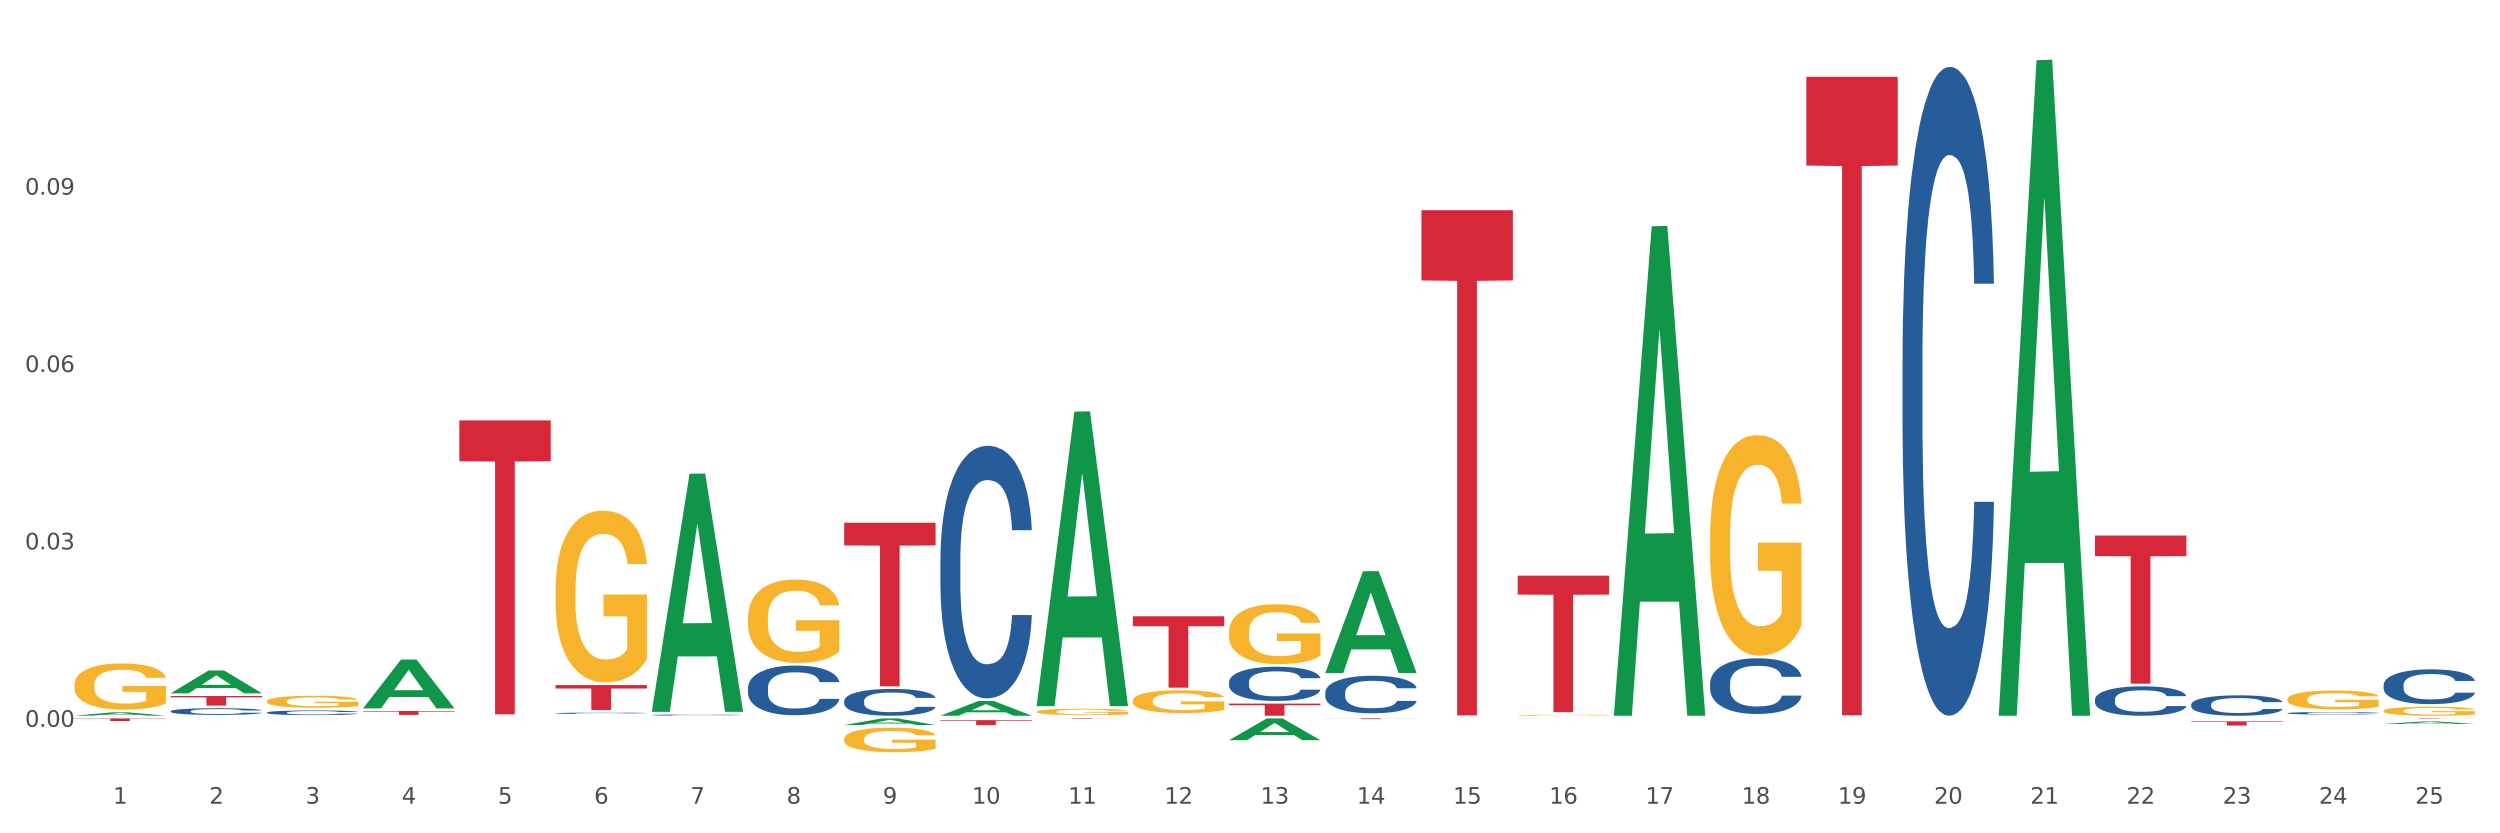 <?xml version="1.0" encoding="utf-8" standalone="no"?>
<!DOCTYPE svg PUBLIC "-//W3C//DTD SVG 1.1//EN"
  "http://www.w3.org/Graphics/SVG/1.1/DTD/svg11.dtd">
<svg xmlns:xlink="http://www.w3.org/1999/xlink" width="1080pt" height="360pt" viewBox="0 0 1080 360" xmlns="http://www.w3.org/2000/svg" version="1.1">
 <rect x="0" y="0" width="1080" height="360" fill="#333333" stroke="none"/>
 <defs>
  <style type="text/css">*{stroke-linejoin: round; stroke-linecap: butt}</style>
 </defs>
 <g id="figure_1">
  <g id="patch_1">
   <path d="M 0 360 
L 1080 360 
L 1080 0 
L 0 0 
z
" style="fill: #ffffff; stroke: #ffffff; stroke-linejoin: miter"/>
  </g>
  <g id="axes_1">
   <g id="matplotlib.axis_1">
    <g id="xtick_1">
     <g id="text_1">
      <!-- 1 -->
      <g style="fill: #4d4d4d" transform="translate(48.864 347.204) scale(0.096 -0.096)">
       <defs>
        <path id="DejaVuSans-31" d="M 794 531 
L 1825 531 
L 1825 4091 
L 703 3866 
L 703 4441 
L 1819 4666 
L 2450 4666 
L 2450 531 
L 3481 531 
L 3481 0 
L 794 0 
L 794 531 
z
" transform="scale(0.016)"/>
       </defs>
       <use xlink:href="#DejaVuSans-31"/>
      </g>
     </g>
    </g>
    <g id="xtick_2">
     <g id="text_2">
      <!-- 2 -->
      <g style="fill: #4d4d4d" transform="translate(90.428 347.204) scale(0.096 -0.096)">
       <defs>
        <path id="DejaVuSans-32" d="M 1228 531 
L 3431 531 
L 3431 0 
L 469 0 
L 469 531 
Q 828 903 1448 1529 
Q 2069 2156 2228 2338 
Q 2531 2678 2651 2914 
Q 2772 3150 2772 3378 
Q 2772 3750 2511 3984 
Q 2250 4219 1831 4219 
Q 1534 4219 1204 4116 
Q 875 4013 500 3803 
L 500 4441 
Q 881 4594 1212 4672 
Q 1544 4750 1819 4750 
Q 2544 4750 2975 4387 
Q 3406 4025 3406 3419 
Q 3406 3131 3298 2873 
Q 3191 2616 2906 2266 
Q 2828 2175 2409 1742 
Q 1991 1309 1228 531 
z
" transform="scale(0.016)"/>
       </defs>
       <use xlink:href="#DejaVuSans-32"/>
      </g>
     </g>
    </g>
    <g id="xtick_3">
     <g id="text_3">
      <!-- 3 -->
      <g style="fill: #4d4d4d" transform="translate(131.992 347.204) scale(0.096 -0.096)">
       <defs>
        <path id="DejaVuSans-33" d="M 2597 2516 
Q 3050 2419 3304 2112 
Q 3559 1806 3559 1356 
Q 3559 666 3084 287 
Q 2609 -91 1734 -91 
Q 1441 -91 1130 -33 
Q 819 25 488 141 
L 488 750 
Q 750 597 1062 519 
Q 1375 441 1716 441 
Q 2309 441 2620 675 
Q 2931 909 2931 1356 
Q 2931 1769 2642 2001 
Q 2353 2234 1838 2234 
L 1294 2234 
L 1294 2753 
L 1863 2753 
Q 2328 2753 2575 2939 
Q 2822 3125 2822 3475 
Q 2822 3834 2567 4026 
Q 2313 4219 1838 4219 
Q 1578 4219 1281 4162 
Q 984 4106 628 3988 
L 628 4550 
Q 988 4650 1302 4700 
Q 1616 4750 1894 4750 
Q 2613 4750 3031 4423 
Q 3450 4097 3450 3541 
Q 3450 3153 3228 2886 
Q 3006 2619 2597 2516 
z
" transform="scale(0.016)"/>
       </defs>
       <use xlink:href="#DejaVuSans-33"/>
      </g>
     </g>
    </g>
    <g id="xtick_4">
     <g id="text_4">
      <!-- 4 -->
      <g style="fill: #4d4d4d" transform="translate(173.556 347.204) scale(0.096 -0.096)">
       <defs>
        <path id="DejaVuSans-34" d="M 2419 4116 
L 825 1625 
L 2419 1625 
L 2419 4116 
z
M 2253 4666 
L 3047 4666 
L 3047 1625 
L 3713 1625 
L 3713 1100 
L 3047 1100 
L 3047 0 
L 2419 0 
L 2419 1100 
L 313 1100 
L 313 1709 
L 2253 4666 
z
" transform="scale(0.016)"/>
       </defs>
       <use xlink:href="#DejaVuSans-34"/>
      </g>
     </g>
    </g>
    <g id="xtick_5">
     <g id="text_5">
      <!-- 5 -->
      <g style="fill: #4d4d4d" transform="translate(215.12 347.204) scale(0.096 -0.096)">
       <defs>
        <path id="DejaVuSans-35" d="M 691 4666 
L 3169 4666 
L 3169 4134 
L 1269 4134 
L 1269 2991 
Q 1406 3038 1543 3061 
Q 1681 3084 1819 3084 
Q 2600 3084 3056 2656 
Q 3513 2228 3513 1497 
Q 3513 744 3044 326 
Q 2575 -91 1722 -91 
Q 1428 -91 1123 -41 
Q 819 9 494 109 
L 494 744 
Q 775 591 1075 516 
Q 1375 441 1709 441 
Q 2250 441 2565 725 
Q 2881 1009 2881 1497 
Q 2881 1984 2565 2268 
Q 2250 2553 1709 2553 
Q 1456 2553 1204 2497 
Q 953 2441 691 2322 
L 691 4666 
z
" transform="scale(0.016)"/>
       </defs>
       <use xlink:href="#DejaVuSans-35"/>
      </g>
     </g>
    </g>
    <g id="xtick_6">
     <g id="text_6">
      <!-- 6 -->
      <g style="fill: #4d4d4d" transform="translate(256.685 347.204) scale(0.096 -0.096)">
       <defs>
        <path id="DejaVuSans-36" d="M 2113 2584 
Q 1688 2584 1439 2293 
Q 1191 2003 1191 1497 
Q 1191 994 1439 701 
Q 1688 409 2113 409 
Q 2538 409 2786 701 
Q 3034 994 3034 1497 
Q 3034 2003 2786 2293 
Q 2538 2584 2113 2584 
z
M 3366 4563 
L 3366 3988 
Q 3128 4100 2886 4159 
Q 2644 4219 2406 4219 
Q 1781 4219 1451 3797 
Q 1122 3375 1075 2522 
Q 1259 2794 1537 2939 
Q 1816 3084 2150 3084 
Q 2853 3084 3261 2657 
Q 3669 2231 3669 1497 
Q 3669 778 3244 343 
Q 2819 -91 2113 -91 
Q 1303 -91 875 529 
Q 447 1150 447 2328 
Q 447 3434 972 4092 
Q 1497 4750 2381 4750 
Q 2619 4750 2861 4703 
Q 3103 4656 3366 4563 
z
" transform="scale(0.016)"/>
       </defs>
       <use xlink:href="#DejaVuSans-36"/>
      </g>
     </g>
    </g>
    <g id="xtick_7">
     <g id="text_7">
      <!-- 7 -->
      <g style="fill: #4d4d4d" transform="translate(298.249 347.204) scale(0.096 -0.096)">
       <defs>
        <path id="DejaVuSans-37" d="M 525 4666 
L 3525 4666 
L 3525 4397 
L 1831 0 
L 1172 0 
L 2766 4134 
L 525 4134 
L 525 4666 
z
" transform="scale(0.016)"/>
       </defs>
       <use xlink:href="#DejaVuSans-37"/>
      </g>
     </g>
    </g>
    <g id="xtick_8">
     <g id="text_8">
      <!-- 8 -->
      <g style="fill: #4d4d4d" transform="translate(339.813 347.204) scale(0.096 -0.096)">
       <defs>
        <path id="DejaVuSans-38" d="M 2034 2216 
Q 1584 2216 1326 1975 
Q 1069 1734 1069 1313 
Q 1069 891 1326 650 
Q 1584 409 2034 409 
Q 2484 409 2743 651 
Q 3003 894 3003 1313 
Q 3003 1734 2745 1975 
Q 2488 2216 2034 2216 
z
M 1403 2484 
Q 997 2584 770 2862 
Q 544 3141 544 3541 
Q 544 4100 942 4425 
Q 1341 4750 2034 4750 
Q 2731 4750 3128 4425 
Q 3525 4100 3525 3541 
Q 3525 3141 3298 2862 
Q 3072 2584 2669 2484 
Q 3125 2378 3379 2068 
Q 3634 1759 3634 1313 
Q 3634 634 3220 271 
Q 2806 -91 2034 -91 
Q 1263 -91 848 271 
Q 434 634 434 1313 
Q 434 1759 690 2068 
Q 947 2378 1403 2484 
z
M 1172 3481 
Q 1172 3119 1398 2916 
Q 1625 2713 2034 2713 
Q 2441 2713 2670 2916 
Q 2900 3119 2900 3481 
Q 2900 3844 2670 4047 
Q 2441 4250 2034 4250 
Q 1625 4250 1398 4047 
Q 1172 3844 1172 3481 
z
" transform="scale(0.016)"/>
       </defs>
       <use xlink:href="#DejaVuSans-38"/>
      </g>
     </g>
    </g>
    <g id="xtick_9">
     <g id="text_9">
      <!-- 9 -->
      <g style="fill: #4d4d4d" transform="translate(381.377 347.204) scale(0.096 -0.096)">
       <defs>
        <path id="DejaVuSans-39" d="M 703 97 
L 703 672 
Q 941 559 1184 500 
Q 1428 441 1663 441 
Q 2288 441 2617 861 
Q 2947 1281 2994 2138 
Q 2813 1869 2534 1725 
Q 2256 1581 1919 1581 
Q 1219 1581 811 2004 
Q 403 2428 403 3163 
Q 403 3881 828 4315 
Q 1253 4750 1959 4750 
Q 2769 4750 3195 4129 
Q 3622 3509 3622 2328 
Q 3622 1225 3098 567 
Q 2575 -91 1691 -91 
Q 1453 -91 1209 -44 
Q 966 3 703 97 
z
M 1959 2075 
Q 2384 2075 2632 2365 
Q 2881 2656 2881 3163 
Q 2881 3666 2632 3958 
Q 2384 4250 1959 4250 
Q 1534 4250 1286 3958 
Q 1038 3666 1038 3163 
Q 1038 2656 1286 2365 
Q 1534 2075 1959 2075 
z
" transform="scale(0.016)"/>
       </defs>
       <use xlink:href="#DejaVuSans-39"/>
      </g>
     </g>
    </g>
    <g id="xtick_10">
     <g id="text_10">
      <!-- 10 -->
      <g style="fill: #4d4d4d" transform="translate(419.887 347.204) scale(0.096 -0.096)">
       <defs>
        <path id="DejaVuSans-30" d="M 2034 4250 
Q 1547 4250 1301 3770 
Q 1056 3291 1056 2328 
Q 1056 1369 1301 889 
Q 1547 409 2034 409 
Q 2525 409 2770 889 
Q 3016 1369 3016 2328 
Q 3016 3291 2770 3770 
Q 2525 4250 2034 4250 
z
M 2034 4750 
Q 2819 4750 3233 4129 
Q 3647 3509 3647 2328 
Q 3647 1150 3233 529 
Q 2819 -91 2034 -91 
Q 1250 -91 836 529 
Q 422 1150 422 2328 
Q 422 3509 836 4129 
Q 1250 4750 2034 4750 
z
" transform="scale(0.016)"/>
       </defs>
       <use xlink:href="#DejaVuSans-31"/>
       <use xlink:href="#DejaVuSans-30" transform="translate(63.623 0)"/>
      </g>
     </g>
    </g>
    <g id="xtick_11">
     <g id="text_11">
      <!-- 11 -->
      <g style="fill: #4d4d4d" transform="translate(461.451 347.204) scale(0.096 -0.096)">
       <use xlink:href="#DejaVuSans-31"/>
       <use xlink:href="#DejaVuSans-31" transform="translate(63.623 0)"/>
      </g>
     </g>
    </g>
    <g id="xtick_12">
     <g id="text_12">
      <!-- 12 -->
      <g style="fill: #4d4d4d" transform="translate(503.015 347.204) scale(0.096 -0.096)">
       <use xlink:href="#DejaVuSans-31"/>
       <use xlink:href="#DejaVuSans-32" transform="translate(63.623 0)"/>
      </g>
     </g>
    </g>
    <g id="xtick_13">
     <g id="text_13">
      <!-- 13 -->
      <g style="fill: #4d4d4d" transform="translate(544.58 347.204) scale(0.096 -0.096)">
       <use xlink:href="#DejaVuSans-31"/>
       <use xlink:href="#DejaVuSans-33" transform="translate(63.623 0)"/>
      </g>
     </g>
    </g>
    <g id="xtick_14">
     <g id="text_14">
      <!-- 14 -->
      <g style="fill: #4d4d4d" transform="translate(586.144 347.204) scale(0.096 -0.096)">
       <use xlink:href="#DejaVuSans-31"/>
       <use xlink:href="#DejaVuSans-34" transform="translate(63.623 0)"/>
      </g>
     </g>
    </g>
    <g id="xtick_15">
     <g id="text_15">
      <!-- 15 -->
      <g style="fill: #4d4d4d" transform="translate(627.708 347.204) scale(0.096 -0.096)">
       <use xlink:href="#DejaVuSans-31"/>
       <use xlink:href="#DejaVuSans-35" transform="translate(63.623 0)"/>
      </g>
     </g>
    </g>
    <g id="xtick_16">
     <g id="text_16">
      <!-- 16 -->
      <g style="fill: #4d4d4d" transform="translate(669.272 347.204) scale(0.096 -0.096)">
       <use xlink:href="#DejaVuSans-31"/>
       <use xlink:href="#DejaVuSans-36" transform="translate(63.623 0)"/>
      </g>
     </g>
    </g>
    <g id="xtick_17">
     <g id="text_17">
      <!-- 17 -->
      <g style="fill: #4d4d4d" transform="translate(710.836 347.204) scale(0.096 -0.096)">
       <use xlink:href="#DejaVuSans-31"/>
       <use xlink:href="#DejaVuSans-37" transform="translate(63.623 0)"/>
      </g>
     </g>
    </g>
    <g id="xtick_18">
     <g id="text_18">
      <!-- 18 -->
      <g style="fill: #4d4d4d" transform="translate(752.4 347.204) scale(0.096 -0.096)">
       <use xlink:href="#DejaVuSans-31"/>
       <use xlink:href="#DejaVuSans-38" transform="translate(63.623 0)"/>
      </g>
     </g>
    </g>
    <g id="xtick_19">
     <g id="text_19">
      <!-- 19 -->
      <g style="fill: #4d4d4d" transform="translate(793.964 347.204) scale(0.096 -0.096)">
       <use xlink:href="#DejaVuSans-31"/>
       <use xlink:href="#DejaVuSans-39" transform="translate(63.623 0)"/>
      </g>
     </g>
    </g>
    <g id="xtick_20">
     <g id="text_20">
      <!-- 20 -->
      <g style="fill: #4d4d4d" transform="translate(835.528 347.204) scale(0.096 -0.096)">
       <use xlink:href="#DejaVuSans-32"/>
       <use xlink:href="#DejaVuSans-30" transform="translate(63.623 0)"/>
      </g>
     </g>
    </g>
    <g id="xtick_21">
     <g id="text_21">
      <!-- 21 -->
      <g style="fill: #4d4d4d" transform="translate(877.093 347.204) scale(0.096 -0.096)">
       <use xlink:href="#DejaVuSans-32"/>
       <use xlink:href="#DejaVuSans-31" transform="translate(63.623 0)"/>
      </g>
     </g>
    </g>
    <g id="xtick_22">
     <g id="text_22">
      <!-- 22 -->
      <g style="fill: #4d4d4d" transform="translate(918.657 347.204) scale(0.096 -0.096)">
       <use xlink:href="#DejaVuSans-32"/>
       <use xlink:href="#DejaVuSans-32" transform="translate(63.623 0)"/>
      </g>
     </g>
    </g>
    <g id="xtick_23">
     <g id="text_23">
      <!-- 23 -->
      <g style="fill: #4d4d4d" transform="translate(960.221 347.204) scale(0.096 -0.096)">
       <use xlink:href="#DejaVuSans-32"/>
       <use xlink:href="#DejaVuSans-33" transform="translate(63.623 0)"/>
      </g>
     </g>
    </g>
    <g id="xtick_24">
     <g id="text_24">
      <!-- 24 -->
      <g style="fill: #4d4d4d" transform="translate(1001.785 347.204) scale(0.096 -0.096)">
       <use xlink:href="#DejaVuSans-32"/>
       <use xlink:href="#DejaVuSans-34" transform="translate(63.623 0)"/>
      </g>
     </g>
    </g>
    <g id="xtick_25">
     <g id="text_25">
      <!-- 25 -->
      <g style="fill: #4d4d4d" transform="translate(1043.349 347.204) scale(0.096 -0.096)">
       <use xlink:href="#DejaVuSans-32"/>
       <use xlink:href="#DejaVuSans-35" transform="translate(63.623 0)"/>
      </g>
     </g>
    </g>
    <g id="xtick_26"/>
    <g id="xtick_27"/>
    <g id="xtick_28"/>
    <g id="xtick_29"/>
    <g id="xtick_30"/>
    <g id="xtick_31"/>
    <g id="xtick_32"/>
    <g id="xtick_33"/>
    <g id="xtick_34"/>
    <g id="xtick_35"/>
    <g id="xtick_36"/>
    <g id="xtick_37"/>
    <g id="xtick_38"/>
    <g id="xtick_39"/>
    <g id="xtick_40"/>
    <g id="xtick_41"/>
    <g id="xtick_42"/>
    <g id="xtick_43"/>
    <g id="xtick_44"/>
    <g id="xtick_45"/>
    <g id="xtick_46"/>
    <g id="xtick_47"/>
    <g id="xtick_48"/>
    <g id="xtick_49"/>
   </g>
   <g id="matplotlib.axis_2">
    <g id="ytick_1">
     <g id="text_26">
      <!-- 0.00 -->
      <g style="fill: #4d4d4d" transform="translate(10.8 313.984) scale(0.096 -0.096)">
       <defs>
        <path id="DejaVuSans-2e" d="M 684 794 
L 1344 794 
L 1344 0 
L 684 0 
L 684 794 
z
" transform="scale(0.016)"/>
       </defs>
       <use xlink:href="#DejaVuSans-30"/>
       <use xlink:href="#DejaVuSans-2e" transform="translate(63.623 0)"/>
       <use xlink:href="#DejaVuSans-30" transform="translate(95.41 0)"/>
       <use xlink:href="#DejaVuSans-30" transform="translate(159.033 0)"/>
      </g>
     </g>
    </g>
    <g id="ytick_2">
     <g id="text_27">
      <!-- 0.03 -->
      <g style="fill: #4d4d4d" transform="translate(10.8 237.355) scale(0.096 -0.096)">
       <use xlink:href="#DejaVuSans-30"/>
       <use xlink:href="#DejaVuSans-2e" transform="translate(63.623 0)"/>
       <use xlink:href="#DejaVuSans-30" transform="translate(95.41 0)"/>
       <use xlink:href="#DejaVuSans-33" transform="translate(159.033 0)"/>
      </g>
     </g>
    </g>
    <g id="ytick_3">
     <g id="text_28">
      <!-- 0.06 -->
      <g style="fill: #4d4d4d" transform="translate(10.8 160.726) scale(0.096 -0.096)">
       <use xlink:href="#DejaVuSans-30"/>
       <use xlink:href="#DejaVuSans-2e" transform="translate(63.623 0)"/>
       <use xlink:href="#DejaVuSans-30" transform="translate(95.41 0)"/>
       <use xlink:href="#DejaVuSans-36" transform="translate(159.033 0)"/>
      </g>
     </g>
    </g>
    <g id="ytick_4">
     <g id="text_29">
      <!-- 0.09 -->
      <g style="fill: #4d4d4d" transform="translate(10.8 84.097) scale(0.096 -0.096)">
       <use xlink:href="#DejaVuSans-30"/>
       <use xlink:href="#DejaVuSans-2e" transform="translate(63.623 0)"/>
       <use xlink:href="#DejaVuSans-30" transform="translate(95.41 0)"/>
       <use xlink:href="#DejaVuSans-39" transform="translate(159.033 0)"/>
      </g>
     </g>
    </g>
    <g id="ytick_5"/>
    <g id="ytick_6"/>
    <g id="ytick_7"/>
    <g id="ytick_8"/>
   </g>
   <g id="PolyCollection_1">
    <path d="M 32.175 309.157 
L 32.216 309.156 
L 48.499 307.728 
L 55.256 307.727 
L 71.661 309.16 
L 63.845 309.16 
L 60.304 308.826 
L 43.492 308.826 
L 43.369 308.832 
L 39.95 309.16 
L 32.175 309.16 
L 32.175 309.157 
L 45.608 308.627 
L 58.187 308.626 
L 51.959 308.032 
L 51.877 308.029 
L 51.796 308.033 
L 45.568 308.626 
L 45.608 308.627 
L 32.175 309.157 
z
" clip-path="url(#p86577d2029)" style="fill: #109648"/>
    <path d="M 73.739 299.504 
L 73.78 299.495 
L 90.063 289.656 
L 96.82 289.647 
L 113.225 299.523 
L 105.409 299.523 
L 101.868 297.223 
L 85.056 297.223 
L 84.934 297.26 
L 81.514 299.523 
L 73.739 299.523 
L 73.739 299.504 
L 87.172 295.851 
L 99.751 295.841 
L 93.523 291.752 
L 93.441 291.733 
L 93.36 291.761 
L 87.132 295.841 
L 87.172 295.851 
L 73.739 299.504 
z
" clip-path="url(#p86577d2029)" style="fill: #109648"/>
    <path d="M 156.867 305.985 
L 156.908 305.965 
L 173.191 284.94 
L 179.948 284.92 
L 196.353 306.024 
L 188.538 306.024 
L 184.996 301.11 
L 168.184 301.11 
L 168.062 301.189 
L 164.642 306.024 
L 156.867 306.024 
L 156.867 305.985 
L 170.301 298.177 
L 182.879 298.157 
L 176.651 289.419 
L 176.57 289.379 
L 176.488 289.438 
L 170.26 298.157 
L 170.301 298.177 
L 156.867 305.985 
z
" clip-path="url(#p86577d2029)" style="fill: #109648"/>
    <path d="M 281.56 307.344 
L 281.6 307.248 
L 297.883 204.667 
L 304.641 204.571 
L 321.046 307.538 
L 313.23 307.538 
L 309.688 283.56 
L 292.876 283.56 
L 292.754 283.947 
L 289.335 307.538 
L 281.56 307.538 
L 281.56 307.344 
L 294.993 269.251 
L 307.572 269.155 
L 301.343 226.518 
L 301.262 226.324 
L 301.181 226.614 
L 294.952 269.155 
L 294.993 269.251 
L 281.56 307.344 
z
" clip-path="url(#p86577d2029)" style="fill: #109648"/>
    <path d="M 364.688 313.22 
L 364.729 313.217 
L 381.012 310.339 
L 387.769 310.336 
L 404.174 313.225 
L 396.358 313.225 
L 392.817 312.553 
L 376.005 312.553 
L 375.882 312.563 
L 372.463 313.225 
L 364.688 313.225 
L 364.688 313.22 
L 378.121 312.151 
L 390.7 312.148 
L 384.472 310.952 
L 384.39 310.947 
L 384.309 310.955 
L 378.081 312.148 
L 378.121 312.151 
L 364.688 313.22 
z
" clip-path="url(#p86577d2029)" style="fill: #109648"/>
    <path d="M 406.252 309.186 
L 406.293 309.18 
L 422.576 302.832 
L 429.333 302.826 
L 445.738 309.198 
L 437.922 309.198 
L 434.381 307.714 
L 417.569 307.714 
L 417.447 307.738 
L 414.027 309.198 
L 406.252 309.198 
L 406.252 309.186 
L 419.686 306.829 
L 432.264 306.823 
L 426.036 304.184 
L 425.954 304.172 
L 425.873 304.19 
L 419.645 306.823 
L 419.686 306.829 
L 406.252 309.186 
z
" clip-path="url(#p86577d2029)" style="fill: #109648"/>
    <path d="M 572.509 290.708 
L 572.549 290.666 
L 588.832 246.763 
L 595.59 246.722 
L 611.995 290.79 
L 604.179 290.79 
L 600.637 280.528 
L 583.825 280.528 
L 583.703 280.694 
L 580.284 290.79 
L 572.509 290.79 
L 572.509 290.708 
L 585.942 274.404 
L 598.521 274.363 
L 592.292 256.115 
L 592.211 256.032 
L 592.13 256.156 
L 585.901 274.363 
L 585.942 274.404 
L 572.509 290.708 
z
" clip-path="url(#p86577d2029)" style="fill: #109648"/>
    <path d="M 530.945 319.756 
L 530.985 319.748 
L 547.268 310.345 
L 554.025 310.336 
L 570.43 319.774 
L 562.615 319.774 
L 559.073 317.576 
L 542.261 317.576 
L 542.139 317.612 
L 538.72 319.774 
L 530.945 319.774 
L 530.945 319.756 
L 544.378 316.265 
L 556.956 316.256 
L 550.728 312.348 
L 550.647 312.33 
L 550.565 312.357 
L 544.337 316.256 
L 544.378 316.265 
L 530.945 319.756 
z
" clip-path="url(#p86577d2029)" style="fill: #109648"/>
    <path d="M 1029.714 312.762 
L 1029.755 312.761 
L 1046.038 311.675 
L 1052.795 311.674 
L 1069.2 312.764 
L 1061.384 312.764 
L 1057.843 312.51 
L 1041.031 312.51 
L 1040.909 312.515 
L 1037.489 312.764 
L 1029.714 312.764 
L 1029.714 312.762 
L 1043.147 312.359 
L 1055.726 312.358 
L 1049.498 311.907 
L 1049.416 311.904 
L 1049.335 311.908 
L 1043.107 312.358 
L 1043.147 312.359 
L 1029.714 312.762 
z
" clip-path="url(#p86577d2029)" style="fill: #109648"/>
    <path d="M 863.458 308.666 
L 863.498 308.4 
L 879.781 26.026 
L 886.539 25.759 
L 902.943 309.198 
L 895.128 309.198 
L 891.586 243.196 
L 874.774 243.196 
L 874.652 244.26 
L 871.233 309.198 
L 863.458 309.198 
L 863.458 308.666 
L 876.891 203.807 
L 889.469 203.541 
L 883.241 86.173 
L 883.16 85.641 
L 883.078 86.439 
L 876.85 203.541 
L 876.891 203.807 
L 863.458 308.666 
z
" clip-path="url(#p86577d2029)" style="fill: #109648"/>
    <path d="M 697.201 308.801 
L 697.242 308.602 
L 713.525 97.767 
L 720.282 97.569 
L 736.687 309.198 
L 728.871 309.198 
L 725.33 259.917 
L 708.518 259.917 
L 708.396 260.712 
L 704.976 309.198 
L 697.201 309.198 
L 697.201 308.801 
L 710.634 230.508 
L 723.213 230.309 
L 716.985 142.677 
L 716.903 142.279 
L 716.822 142.875 
L 710.594 230.309 
L 710.634 230.508 
L 697.201 308.801 
z
" clip-path="url(#p86577d2029)" style="fill: #109648"/>
    <path d="M 738.765 231.999 
L 738.812 231.912 
L 738.812 228.78 
L 738.905 226.083 
L 739.371 219.559 
L 740.071 214.165 
L 740.583 211.294 
L 741.096 208.945 
L 741.702 206.596 
L 742.448 204.16 
L 743.8 200.593 
L 744.639 198.767 
L 745.665 196.853 
L 747.529 194.069 
L 748.881 192.503 
L 750.28 191.198 
L 752.564 189.632 
L 754.056 188.936 
L 755.641 188.414 
L 757.552 188.066 
L 758.998 187.979 
L 762.168 188.24 
L 764.872 189.023 
L 766.177 189.632 
L 767.855 190.676 
L 768.741 191.372 
L 770.186 192.764 
L 771.678 194.591 
L 772.703 196.157 
L 774.242 199.115 
L 775.407 202.072 
L 776.48 205.726 
L 777.039 208.249 
L 777.459 210.598 
L 777.832 213.295 
L 778.204 217.558 
L 769.813 217.558 
L 769.487 214.513 
L 768.974 211.642 
L 768.228 208.858 
L 767.575 207.118 
L 766.457 204.943 
L 765.431 203.551 
L 764.359 202.507 
L 763.053 201.637 
L 762.028 201.202 
L 760.583 200.854 
L 757.739 200.941 
L 755.828 201.637 
L 754.522 202.507 
L 753.683 203.29 
L 752.937 204.16 
L 752.098 205.378 
L 751.119 207.205 
L 750.42 208.858 
L 749.721 210.946 
L 749.161 213.034 
L 748.648 215.47 
L 748.229 218.08 
L 747.902 220.777 
L 747.623 224.082 
L 747.39 229.563 
L 747.39 241.482 
L 747.483 244.179 
L 747.716 247.745 
L 747.996 250.442 
L 748.462 253.661 
L 748.881 255.836 
L 749.674 258.968 
L 750.56 261.578 
L 751.259 263.231 
L 751.958 264.623 
L 753.17 266.537 
L 754.522 268.103 
L 755.688 269.06 
L 757.273 269.93 
L 758.345 270.277 
L 759.277 270.451 
L 761.562 270.451 
L 763.193 270.19 
L 765.011 269.582 
L 766.41 268.799 
L 767.575 267.842 
L 768.881 266.276 
L 769.72 264.797 
L 769.72 246.614 
L 759.464 246.528 
L 759.464 234.435 
L 778.251 234.435 
L 778.251 269.93 
L 777.459 271.756 
L 776.573 273.409 
L 775.64 274.888 
L 774.242 276.715 
L 772.564 278.455 
L 771.072 279.673 
L 769.487 280.717 
L 767.622 281.674 
L 765.198 282.544 
L 763.706 282.892 
L 761.841 283.153 
L 759.65 283.24 
L 757.739 283.066 
L 755.874 282.631 
L 753.916 281.848 
L 752.005 280.717 
L 750.56 279.586 
L 749.115 278.194 
L 747.576 276.367 
L 746.364 274.627 
L 745.432 273.061 
L 744.406 271.06 
L 743.287 268.451 
L 742.448 266.102 
L 741.702 263.666 
L 740.91 260.534 
L 740.35 257.837 
L 739.791 254.444 
L 739.464 251.921 
L 739.092 248.006 
L 738.812 242.526 
L 738.765 231.999 
z
" clip-path="url(#p86577d2029)" style="fill: #f7b32b"/>
    <path d="M 988.15 302.079 
L 988.197 302.072 
L 988.197 301.805 
L 988.29 301.575 
L 988.756 301.019 
L 989.455 300.559 
L 989.968 300.314 
L 990.481 300.114 
L 991.087 299.914 
L 991.833 299.706 
L 993.185 299.402 
L 994.024 299.246 
L 995.049 299.083 
L 996.914 298.845 
L 998.266 298.712 
L 999.665 298.601 
L 1001.949 298.467 
L 1003.441 298.408 
L 1005.026 298.363 
L 1006.937 298.334 
L 1008.382 298.326 
L 1011.552 298.349 
L 1014.256 298.415 
L 1015.562 298.467 
L 1017.24 298.556 
L 1018.126 298.616 
L 1019.571 298.734 
L 1021.063 298.89 
L 1022.088 299.023 
L 1023.627 299.276 
L 1024.792 299.528 
L 1025.864 299.839 
L 1026.424 300.054 
L 1026.843 300.255 
L 1027.216 300.485 
L 1027.589 300.848 
L 1019.198 300.848 
L 1018.872 300.588 
L 1018.359 300.344 
L 1017.613 300.106 
L 1016.96 299.958 
L 1015.841 299.773 
L 1014.816 299.654 
L 1013.744 299.565 
L 1012.438 299.491 
L 1011.413 299.454 
L 1009.967 299.424 
L 1007.124 299.431 
L 1005.212 299.491 
L 1003.907 299.565 
L 1003.068 299.632 
L 1002.322 299.706 
L 1001.483 299.81 
L 1000.504 299.965 
L 999.805 300.106 
L 999.105 300.284 
L 998.546 300.462 
L 998.033 300.67 
L 997.614 300.893 
L 997.287 301.122 
L 997.007 301.404 
L 996.774 301.872 
L 996.774 302.888 
L 996.868 303.118 
L 997.101 303.422 
L 997.38 303.652 
L 997.847 303.926 
L 998.266 304.111 
L 999.059 304.378 
L 999.944 304.601 
L 1000.644 304.742 
L 1001.343 304.861 
L 1002.555 305.024 
L 1003.907 305.157 
L 1005.072 305.239 
L 1006.658 305.313 
L 1007.73 305.343 
L 1008.662 305.357 
L 1010.946 305.357 
L 1012.578 305.335 
L 1014.396 305.283 
L 1015.795 305.217 
L 1016.96 305.135 
L 1018.266 305.001 
L 1019.105 304.875 
L 1019.105 303.325 
L 1008.849 303.318 
L 1008.849 302.287 
L 1027.636 302.287 
L 1027.636 305.313 
L 1026.843 305.469 
L 1025.958 305.61 
L 1025.025 305.736 
L 1023.627 305.891 
L 1021.948 306.04 
L 1020.457 306.144 
L 1018.872 306.233 
L 1017.007 306.314 
L 1014.583 306.388 
L 1013.091 306.418 
L 1011.226 306.44 
L 1009.035 306.448 
L 1007.124 306.433 
L 1005.259 306.396 
L 1003.301 306.329 
L 1001.39 306.233 
L 999.944 306.136 
L 998.499 306.018 
L 996.961 305.862 
L 995.749 305.713 
L 994.816 305.58 
L 993.791 305.409 
L 992.672 305.187 
L 991.833 304.987 
L 991.087 304.779 
L 990.294 304.512 
L 989.735 304.282 
L 989.176 303.993 
L 988.849 303.778 
L 988.476 303.444 
L 988.197 302.977 
L 988.15 302.079 
z
" clip-path="url(#p86577d2029)" style="fill: #f7b32b"/>
    <path d="M 1029.714 307.108 
L 1029.761 307.104 
L 1029.761 306.977 
L 1029.854 306.867 
L 1030.32 306.6 
L 1031.019 306.38 
L 1031.532 306.263 
L 1032.045 306.168 
L 1032.651 306.072 
L 1033.397 305.972 
L 1034.749 305.827 
L 1035.588 305.752 
L 1036.614 305.674 
L 1038.478 305.561 
L 1039.83 305.497 
L 1041.229 305.444 
L 1043.513 305.38 
L 1045.005 305.351 
L 1046.59 305.33 
L 1048.501 305.316 
L 1049.947 305.312 
L 1053.117 305.323 
L 1055.82 305.355 
L 1057.126 305.38 
L 1058.804 305.422 
L 1059.69 305.451 
L 1061.135 305.507 
L 1062.627 305.582 
L 1063.652 305.646 
L 1065.191 305.767 
L 1066.356 305.887 
L 1067.428 306.036 
L 1067.988 306.139 
L 1068.407 306.235 
L 1068.78 306.345 
L 1069.153 306.519 
L 1060.762 306.519 
L 1060.436 306.395 
L 1059.923 306.278 
L 1059.177 306.164 
L 1058.524 306.093 
L 1057.406 306.004 
L 1056.38 305.948 
L 1055.308 305.905 
L 1054.002 305.869 
L 1052.977 305.852 
L 1051.532 305.838 
L 1048.688 305.841 
L 1046.776 305.869 
L 1045.471 305.905 
L 1044.632 305.937 
L 1043.886 305.972 
L 1043.047 306.022 
L 1042.068 306.097 
L 1041.369 306.164 
L 1040.669 306.249 
L 1040.11 306.334 
L 1039.597 306.434 
L 1039.178 306.54 
L 1038.851 306.65 
L 1038.572 306.785 
L 1038.339 307.009 
L 1038.339 307.495 
L 1038.432 307.605 
L 1038.665 307.75 
L 1038.945 307.86 
L 1039.411 307.992 
L 1039.83 308.08 
L 1040.623 308.208 
L 1041.509 308.315 
L 1042.208 308.382 
L 1042.907 308.439 
L 1044.119 308.517 
L 1045.471 308.581 
L 1046.637 308.62 
L 1048.222 308.655 
L 1049.294 308.669 
L 1050.226 308.676 
L 1052.511 308.676 
L 1054.142 308.666 
L 1055.96 308.641 
L 1057.359 308.609 
L 1058.524 308.57 
L 1059.83 308.506 
L 1060.669 308.446 
L 1060.669 307.704 
L 1050.413 307.701 
L 1050.413 307.207 
L 1069.2 307.207 
L 1069.2 308.655 
L 1068.407 308.73 
L 1067.522 308.797 
L 1066.589 308.857 
L 1065.191 308.932 
L 1063.513 309.003 
L 1062.021 309.053 
L 1060.436 309.095 
L 1058.571 309.134 
L 1056.147 309.17 
L 1054.655 309.184 
L 1052.79 309.195 
L 1050.599 309.198 
L 1048.688 309.191 
L 1046.823 309.173 
L 1044.865 309.141 
L 1042.954 309.095 
L 1041.509 309.049 
L 1040.063 308.992 
L 1038.525 308.918 
L 1037.313 308.847 
L 1036.381 308.783 
L 1035.355 308.701 
L 1034.236 308.595 
L 1033.397 308.499 
L 1032.651 308.4 
L 1031.859 308.272 
L 1031.299 308.162 
L 1030.74 308.024 
L 1030.413 307.921 
L 1030.04 307.761 
L 1029.761 307.537 
L 1029.714 307.108 
z
" clip-path="url(#p86577d2029)" style="fill: #f7b32b"/>
    <path d="M 655.637 308.973 
L 655.684 308.973 
L 655.684 308.959 
L 655.777 308.947 
L 656.243 308.919 
L 656.942 308.895 
L 657.455 308.882 
L 657.968 308.872 
L 658.574 308.862 
L 659.32 308.851 
L 660.672 308.835 
L 661.511 308.827 
L 662.536 308.819 
L 664.401 308.807 
L 665.753 308.8 
L 667.152 308.794 
L 669.436 308.787 
L 670.928 308.784 
L 672.513 308.782 
L 674.424 308.78 
L 675.869 308.78 
L 679.039 308.781 
L 681.743 308.784 
L 683.049 308.787 
L 684.727 308.792 
L 685.613 308.795 
L 687.058 308.801 
L 688.55 308.809 
L 689.575 308.816 
L 691.114 308.829 
L 692.279 308.842 
L 693.351 308.858 
L 693.911 308.869 
L 694.33 308.879 
L 694.703 308.891 
L 695.076 308.91 
L 686.685 308.91 
L 686.359 308.896 
L 685.846 308.884 
L 685.1 308.872 
L 684.447 308.864 
L 683.328 308.854 
L 682.303 308.848 
L 681.231 308.844 
L 679.925 308.84 
L 678.9 308.838 
L 677.454 308.836 
L 674.611 308.837 
L 672.699 308.84 
L 671.394 308.844 
L 670.555 308.847 
L 669.809 308.851 
L 668.97 308.856 
L 667.991 308.864 
L 667.292 308.872 
L 666.592 308.881 
L 666.033 308.89 
L 665.52 308.901 
L 665.1 308.912 
L 664.774 308.924 
L 664.494 308.938 
L 664.261 308.962 
L 664.261 309.015 
L 664.355 309.027 
L 664.588 309.042 
L 664.867 309.054 
L 665.334 309.068 
L 665.753 309.078 
L 666.546 309.092 
L 667.431 309.103 
L 668.131 309.11 
L 668.83 309.116 
L 670.042 309.125 
L 671.394 309.132 
L 672.559 309.136 
L 674.144 309.14 
L 675.217 309.141 
L 676.149 309.142 
L 678.433 309.142 
L 680.065 309.141 
L 681.883 309.138 
L 683.282 309.135 
L 684.447 309.131 
L 685.753 309.124 
L 686.592 309.117 
L 686.592 309.037 
L 676.336 309.037 
L 676.336 308.984 
L 695.123 308.984 
L 695.123 309.14 
L 694.33 309.148 
L 693.445 309.155 
L 692.512 309.161 
L 691.114 309.169 
L 689.435 309.177 
L 687.944 309.182 
L 686.359 309.187 
L 684.494 309.191 
L 682.07 309.195 
L 680.578 309.197 
L 678.713 309.198 
L 676.522 309.198 
L 674.611 309.197 
L 672.746 309.195 
L 670.788 309.192 
L 668.877 309.187 
L 667.431 309.182 
L 665.986 309.176 
L 664.448 309.168 
L 663.236 309.16 
L 662.303 309.153 
L 661.278 309.145 
L 660.159 309.133 
L 659.32 309.123 
L 658.574 309.112 
L 657.781 309.098 
L 657.222 309.087 
L 656.663 309.072 
L 656.336 309.061 
L 655.963 309.043 
L 655.684 309.019 
L 655.637 308.973 
z
" clip-path="url(#p86577d2029)" style="fill: #f7b32b"/>
    <path d="M 364.688 319.255 
L 364.735 319.246 
L 364.735 318.898 
L 364.828 318.598 
L 365.294 317.873 
L 365.993 317.274 
L 366.506 316.955 
L 367.019 316.693 
L 367.625 316.432 
L 368.371 316.162 
L 369.723 315.765 
L 370.562 315.562 
L 371.588 315.35 
L 373.452 315.04 
L 374.804 314.866 
L 376.203 314.721 
L 378.487 314.547 
L 379.979 314.47 
L 381.564 314.412 
L 383.475 314.373 
L 384.92 314.364 
L 388.091 314.393 
L 390.794 314.48 
L 392.1 314.547 
L 393.778 314.663 
L 394.664 314.741 
L 396.109 314.895 
L 397.601 315.098 
L 398.626 315.272 
L 400.165 315.601 
L 401.33 315.93 
L 402.402 316.336 
L 402.962 316.616 
L 403.381 316.877 
L 403.754 317.177 
L 404.127 317.651 
L 395.736 317.651 
L 395.41 317.312 
L 394.897 316.993 
L 394.151 316.684 
L 393.498 316.49 
L 392.379 316.249 
L 391.354 316.094 
L 390.282 315.978 
L 388.976 315.881 
L 387.951 315.833 
L 386.506 315.794 
L 383.662 315.804 
L 381.75 315.881 
L 380.445 315.978 
L 379.606 316.065 
L 378.86 316.162 
L 378.021 316.297 
L 377.042 316.5 
L 376.343 316.684 
L 375.643 316.916 
L 375.084 317.148 
L 374.571 317.419 
L 374.152 317.709 
L 373.825 318.008 
L 373.546 318.376 
L 373.312 318.985 
L 373.312 320.309 
L 373.406 320.609 
L 373.639 321.005 
L 373.919 321.305 
L 374.385 321.663 
L 374.804 321.904 
L 375.597 322.252 
L 376.483 322.542 
L 377.182 322.726 
L 377.881 322.881 
L 379.093 323.093 
L 380.445 323.267 
L 381.611 323.374 
L 383.196 323.47 
L 384.268 323.509 
L 385.2 323.528 
L 387.485 323.528 
L 389.116 323.499 
L 390.934 323.432 
L 392.333 323.345 
L 393.498 323.238 
L 394.804 323.064 
L 395.643 322.9 
L 395.643 320.88 
L 385.387 320.87 
L 385.387 319.526 
L 404.174 319.526 
L 404.174 323.47 
L 403.381 323.673 
L 402.496 323.857 
L 401.563 324.021 
L 400.165 324.224 
L 398.486 324.418 
L 396.995 324.553 
L 395.41 324.669 
L 393.545 324.775 
L 391.121 324.872 
L 389.629 324.911 
L 387.764 324.94 
L 385.573 324.95 
L 383.662 324.93 
L 381.797 324.882 
L 379.839 324.795 
L 377.928 324.669 
L 376.483 324.543 
L 375.037 324.389 
L 373.499 324.186 
L 372.287 323.992 
L 371.354 323.818 
L 370.329 323.596 
L 369.21 323.306 
L 368.371 323.045 
L 367.625 322.774 
L 366.832 322.426 
L 366.273 322.127 
L 365.714 321.75 
L 365.387 321.469 
L 365.014 321.034 
L 364.735 320.425 
L 364.688 319.255 
z
" clip-path="url(#p86577d2029)" style="fill: #f7b32b"/>
    <path d="M 530.945 272.983 
L 530.991 272.959 
L 530.991 272.109 
L 531.084 271.377 
L 531.551 269.606 
L 532.25 268.142 
L 532.763 267.363 
L 533.275 266.725 
L 533.882 266.088 
L 534.627 265.426 
L 535.979 264.458 
L 536.818 263.962 
L 537.844 263.443 
L 539.709 262.687 
L 541.061 262.262 
L 542.459 261.908 
L 544.744 261.483 
L 546.235 261.294 
L 547.82 261.152 
L 549.732 261.058 
L 551.177 261.034 
L 554.347 261.105 
L 557.051 261.318 
L 558.356 261.483 
L 560.035 261.766 
L 560.92 261.955 
L 562.365 262.333 
L 563.857 262.829 
L 564.883 263.254 
L 566.421 264.057 
L 567.587 264.86 
L 568.659 265.851 
L 569.218 266.536 
L 569.638 267.174 
L 570.011 267.906 
L 570.384 269.063 
L 561.993 269.063 
L 561.666 268.237 
L 561.153 267.457 
L 560.407 266.702 
L 559.755 266.229 
L 558.636 265.639 
L 557.61 265.261 
L 556.538 264.978 
L 555.233 264.742 
L 554.207 264.624 
L 552.762 264.529 
L 549.918 264.553 
L 548.007 264.742 
L 546.702 264.978 
L 545.862 265.19 
L 545.117 265.426 
L 544.277 265.757 
L 543.298 266.253 
L 542.599 266.702 
L 541.9 267.268 
L 541.34 267.835 
L 540.828 268.496 
L 540.408 269.205 
L 540.082 269.937 
L 539.802 270.834 
L 539.569 272.322 
L 539.569 275.557 
L 539.662 276.289 
L 539.895 277.257 
L 540.175 277.989 
L 540.641 278.863 
L 541.061 279.453 
L 541.853 280.303 
L 542.739 281.012 
L 543.438 281.461 
L 544.138 281.838 
L 545.35 282.358 
L 546.702 282.783 
L 547.867 283.043 
L 549.452 283.279 
L 550.524 283.373 
L 551.457 283.421 
L 553.741 283.421 
L 555.373 283.35 
L 557.191 283.184 
L 558.589 282.972 
L 559.755 282.712 
L 561.06 282.287 
L 561.899 281.886 
L 561.899 276.95 
L 551.643 276.927 
L 551.643 273.644 
L 570.43 273.644 
L 570.43 283.279 
L 569.638 283.775 
L 568.752 284.223 
L 567.82 284.625 
L 566.421 285.121 
L 564.743 285.593 
L 563.251 285.924 
L 561.666 286.207 
L 559.801 286.467 
L 557.377 286.703 
L 555.885 286.797 
L 554.021 286.868 
L 551.83 286.892 
L 549.918 286.845 
L 548.054 286.727 
L 546.096 286.514 
L 544.184 286.207 
L 542.739 285.9 
L 541.294 285.522 
L 539.755 285.026 
L 538.543 284.554 
L 537.611 284.129 
L 536.585 283.586 
L 535.467 282.877 
L 534.627 282.24 
L 533.882 281.579 
L 533.089 280.728 
L 532.53 279.996 
L 531.97 279.075 
L 531.644 278.391 
L 531.271 277.328 
L 530.991 275.84 
L 530.945 272.983 
z
" clip-path="url(#p86577d2029)" style="fill: #f7b32b"/>
    <path d="M 489.38 302.742 
L 489.427 302.733 
L 489.427 302.41 
L 489.52 302.132 
L 489.986 301.458 
L 490.686 300.902 
L 491.199 300.606 
L 491.711 300.363 
L 492.317 300.121 
L 493.063 299.87 
L 494.415 299.502 
L 495.254 299.313 
L 496.28 299.116 
L 498.145 298.828 
L 499.497 298.667 
L 500.895 298.532 
L 503.18 298.371 
L 504.671 298.299 
L 506.256 298.245 
L 508.168 298.209 
L 509.613 298.2 
L 512.783 298.227 
L 515.487 298.308 
L 516.792 298.371 
L 518.47 298.478 
L 519.356 298.55 
L 520.801 298.694 
L 522.293 298.882 
L 523.319 299.044 
L 524.857 299.349 
L 526.023 299.654 
L 527.095 300.031 
L 527.654 300.292 
L 528.074 300.534 
L 528.447 300.812 
L 528.82 301.252 
L 520.428 301.252 
L 520.102 300.938 
L 519.589 300.642 
L 518.843 300.354 
L 518.191 300.175 
L 517.072 299.95 
L 516.046 299.807 
L 514.974 299.699 
L 513.669 299.609 
L 512.643 299.565 
L 511.198 299.529 
L 508.354 299.538 
L 506.443 299.609 
L 505.137 299.699 
L 504.298 299.78 
L 503.552 299.87 
L 502.713 299.995 
L 501.734 300.184 
L 501.035 300.354 
L 500.336 300.57 
L 499.776 300.785 
L 499.264 301.037 
L 498.844 301.306 
L 498.518 301.584 
L 498.238 301.925 
L 498.005 302.491 
L 498.005 303.72 
L 498.098 303.999 
L 498.331 304.367 
L 498.611 304.645 
L 499.077 304.977 
L 499.497 305.201 
L 500.289 305.525 
L 501.175 305.794 
L 501.874 305.964 
L 502.573 306.108 
L 503.786 306.306 
L 505.137 306.467 
L 506.303 306.566 
L 507.888 306.656 
L 508.96 306.691 
L 509.893 306.709 
L 512.177 306.709 
L 513.809 306.683 
L 515.627 306.62 
L 517.025 306.539 
L 518.191 306.44 
L 519.496 306.279 
L 520.335 306.126 
L 520.335 304.25 
L 510.079 304.241 
L 510.079 302.993 
L 528.866 302.993 
L 528.866 306.656 
L 528.074 306.844 
L 527.188 307.015 
L 526.256 307.167 
L 524.857 307.356 
L 523.179 307.535 
L 521.687 307.661 
L 520.102 307.769 
L 518.237 307.867 
L 515.813 307.957 
L 514.321 307.993 
L 512.457 308.02 
L 510.266 308.029 
L 508.354 308.011 
L 506.489 307.966 
L 504.531 307.885 
L 502.62 307.769 
L 501.175 307.652 
L 499.73 307.508 
L 498.191 307.32 
L 496.979 307.14 
L 496.047 306.979 
L 495.021 306.772 
L 493.902 306.503 
L 493.063 306.261 
L 492.317 306.009 
L 491.525 305.686 
L 490.965 305.408 
L 490.406 305.058 
L 490.08 304.798 
L 489.707 304.394 
L 489.427 303.828 
L 489.38 302.742 
z
" clip-path="url(#p86577d2029)" style="fill: #f7b32b"/>
    <path d="M 32.175 295.849 
L 32.222 295.831 
L 32.222 295.174 
L 32.315 294.609 
L 32.781 293.241 
L 33.48 292.111 
L 33.993 291.509 
L 34.506 291.017 
L 35.112 290.525 
L 35.858 290.014 
L 37.21 289.267 
L 38.049 288.884 
L 39.075 288.483 
L 40.939 287.899 
L 42.291 287.571 
L 43.69 287.297 
L 45.974 286.969 
L 47.466 286.823 
L 49.051 286.714 
L 50.962 286.641 
L 52.407 286.623 
L 55.578 286.677 
L 58.281 286.842 
L 59.587 286.969 
L 61.265 287.188 
L 62.151 287.334 
L 63.596 287.626 
L 65.088 288.009 
L 66.113 288.337 
L 67.652 288.957 
L 68.817 289.577 
L 69.889 290.342 
L 70.449 290.871 
L 70.868 291.363 
L 71.241 291.929 
L 71.614 292.822 
L 63.223 292.822 
L 62.897 292.184 
L 62.384 291.582 
L 61.638 290.999 
L 60.985 290.634 
L 59.866 290.178 
L 58.841 289.887 
L 57.769 289.668 
L 56.463 289.485 
L 55.438 289.394 
L 53.992 289.321 
L 51.149 289.34 
L 49.237 289.485 
L 47.932 289.668 
L 47.093 289.832 
L 46.347 290.014 
L 45.508 290.269 
L 44.529 290.652 
L 43.83 290.999 
L 43.13 291.436 
L 42.571 291.874 
L 42.058 292.384 
L 41.639 292.931 
L 41.312 293.497 
L 41.033 294.19 
L 40.799 295.338 
L 40.799 297.836 
L 40.893 298.401 
L 41.126 299.149 
L 41.405 299.714 
L 41.872 300.389 
L 42.291 300.845 
L 43.084 301.501 
L 43.969 302.048 
L 44.669 302.395 
L 45.368 302.686 
L 46.58 303.087 
L 47.932 303.416 
L 49.098 303.616 
L 50.683 303.799 
L 51.755 303.871 
L 52.687 303.908 
L 54.971 303.908 
L 56.603 303.853 
L 58.421 303.726 
L 59.82 303.561 
L 60.985 303.361 
L 62.291 303.033 
L 63.13 302.723 
L 63.13 298.912 
L 52.874 298.894 
L 52.874 296.359 
L 71.661 296.359 
L 71.661 303.799 
L 70.868 304.181 
L 69.983 304.528 
L 69.05 304.838 
L 67.652 305.221 
L 65.973 305.585 
L 64.482 305.841 
L 62.897 306.059 
L 61.032 306.26 
L 58.608 306.442 
L 57.116 306.515 
L 55.251 306.57 
L 53.06 306.588 
L 51.149 306.552 
L 49.284 306.461 
L 47.326 306.296 
L 45.415 306.059 
L 43.969 305.822 
L 42.524 305.531 
L 40.986 305.148 
L 39.774 304.783 
L 38.841 304.455 
L 37.816 304.036 
L 36.697 303.489 
L 35.858 302.996 
L 35.112 302.486 
L 34.319 301.829 
L 33.76 301.264 
L 33.201 300.553 
L 32.874 300.024 
L 32.501 299.204 
L 32.222 298.055 
L 32.175 295.849 
z
" clip-path="url(#p86577d2029)" style="fill: #f7b32b"/>
    <path d="M 115.303 302.977 
L 115.35 302.972 
L 115.35 302.802 
L 115.443 302.655 
L 115.909 302.299 
L 116.609 302.005 
L 117.121 301.849 
L 117.634 301.721 
L 118.24 301.592 
L 118.986 301.46 
L 120.338 301.265 
L 121.177 301.166 
L 122.203 301.061 
L 124.068 300.91 
L 125.419 300.824 
L 126.818 300.753 
L 129.102 300.668 
L 130.594 300.63 
L 132.179 300.601 
L 134.091 300.582 
L 135.536 300.578 
L 138.706 300.592 
L 141.41 300.635 
L 142.715 300.668 
L 144.393 300.725 
L 145.279 300.763 
L 146.724 300.838 
L 148.216 300.938 
L 149.242 301.023 
L 150.78 301.185 
L 151.945 301.346 
L 153.018 301.545 
L 153.577 301.683 
L 153.997 301.811 
L 154.37 301.958 
L 154.743 302.19 
L 146.351 302.19 
L 146.025 302.024 
L 145.512 301.868 
L 144.766 301.716 
L 144.114 301.621 
L 142.995 301.502 
L 141.969 301.427 
L 140.897 301.37 
L 139.592 301.322 
L 138.566 301.298 
L 137.121 301.28 
L 134.277 301.284 
L 132.366 301.322 
L 131.06 301.37 
L 130.221 301.412 
L 129.475 301.46 
L 128.636 301.526 
L 127.657 301.626 
L 126.958 301.716 
L 126.259 301.83 
L 125.699 301.943 
L 125.186 302.076 
L 124.767 302.218 
L 124.44 302.365 
L 124.161 302.546 
L 123.928 302.844 
L 123.928 303.494 
L 124.021 303.641 
L 124.254 303.835 
L 124.534 303.982 
L 125 304.158 
L 125.419 304.276 
L 126.212 304.447 
L 127.098 304.589 
L 127.797 304.68 
L 128.496 304.755 
L 129.708 304.86 
L 131.06 304.945 
L 132.226 304.997 
L 133.811 305.045 
L 134.883 305.064 
L 135.815 305.073 
L 138.1 305.073 
L 139.731 305.059 
L 141.55 305.026 
L 142.948 304.983 
L 144.114 304.931 
L 145.419 304.846 
L 146.258 304.765 
L 146.258 303.774 
L 136.002 303.769 
L 136.002 303.11 
L 154.789 303.11 
L 154.789 305.045 
L 153.997 305.144 
L 153.111 305.234 
L 152.179 305.315 
L 150.78 305.415 
L 149.102 305.509 
L 147.61 305.576 
L 146.025 305.633 
L 144.16 305.685 
L 141.736 305.732 
L 140.244 305.751 
L 138.379 305.766 
L 136.188 305.77 
L 134.277 305.761 
L 132.412 305.737 
L 130.454 305.694 
L 128.543 305.633 
L 127.098 305.571 
L 125.653 305.495 
L 124.114 305.396 
L 122.902 305.301 
L 121.97 305.215 
L 120.944 305.106 
L 119.825 304.964 
L 118.986 304.836 
L 118.24 304.703 
L 117.448 304.533 
L 116.888 304.386 
L 116.329 304.201 
L 116.003 304.063 
L 115.63 303.85 
L 115.35 303.551 
L 115.303 302.977 
z
" clip-path="url(#p86577d2029)" style="fill: #f7b32b"/>
    <path d="M 323.124 267.002 
L 323.171 266.97 
L 323.171 265.785 
L 323.264 264.764 
L 323.73 262.296 
L 324.429 260.255 
L 324.942 259.169 
L 325.455 258.281 
L 326.061 257.392 
L 326.807 256.47 
L 328.159 255.121 
L 328.998 254.43 
L 330.023 253.706 
L 331.888 252.652 
L 333.24 252.06 
L 334.639 251.566 
L 336.923 250.974 
L 338.415 250.711 
L 340 250.513 
L 341.911 250.382 
L 343.356 250.349 
L 346.526 250.447 
L 349.23 250.744 
L 350.536 250.974 
L 352.214 251.369 
L 353.1 251.632 
L 354.545 252.159 
L 356.037 252.85 
L 357.062 253.442 
L 358.601 254.561 
L 359.766 255.68 
L 360.838 257.063 
L 361.398 258.017 
L 361.817 258.906 
L 362.19 259.926 
L 362.563 261.539 
L 354.172 261.539 
L 353.846 260.387 
L 353.333 259.301 
L 352.587 258.248 
L 351.934 257.589 
L 350.815 256.767 
L 349.79 256.24 
L 348.717 255.845 
L 347.412 255.516 
L 346.387 255.351 
L 344.941 255.22 
L 342.098 255.253 
L 340.186 255.516 
L 338.881 255.845 
L 338.042 256.141 
L 337.296 256.47 
L 336.457 256.931 
L 335.478 257.622 
L 334.779 258.248 
L 334.079 259.038 
L 333.52 259.827 
L 333.007 260.749 
L 332.587 261.736 
L 332.261 262.757 
L 331.981 264.007 
L 331.748 266.081 
L 331.748 270.59 
L 331.842 271.61 
L 332.075 272.96 
L 332.354 273.98 
L 332.821 275.198 
L 333.24 276.021 
L 334.033 277.205 
L 334.918 278.193 
L 335.618 278.818 
L 336.317 279.345 
L 337.529 280.069 
L 338.881 280.661 
L 340.046 281.023 
L 341.631 281.352 
L 342.704 281.484 
L 343.636 281.55 
L 345.92 281.55 
L 347.552 281.451 
L 349.37 281.221 
L 350.769 280.925 
L 351.934 280.562 
L 353.239 279.97 
L 354.079 279.411 
L 354.079 272.532 
L 343.823 272.499 
L 343.823 267.924 
L 362.61 267.924 
L 362.61 281.352 
L 361.817 282.044 
L 360.932 282.669 
L 359.999 283.228 
L 358.601 283.92 
L 356.922 284.578 
L 355.431 285.039 
L 353.846 285.434 
L 351.981 285.796 
L 349.557 286.125 
L 348.065 286.256 
L 346.2 286.355 
L 344.009 286.388 
L 342.098 286.322 
L 340.233 286.158 
L 338.275 285.861 
L 336.364 285.434 
L 334.918 285.006 
L 333.473 284.479 
L 331.935 283.788 
L 330.723 283.13 
L 329.79 282.537 
L 328.765 281.78 
L 327.646 280.793 
L 326.807 279.904 
L 326.061 278.983 
L 325.268 277.798 
L 324.709 276.778 
L 324.15 275.494 
L 323.823 274.539 
L 323.45 273.058 
L 323.171 270.985 
L 323.124 267.002 
z
" clip-path="url(#p86577d2029)" style="fill: #f7b32b"/>
    <path d="M 239.996 254.902 
L 240.042 254.834 
L 240.042 252.395 
L 240.135 250.295 
L 240.602 245.213 
L 241.301 241.013 
L 241.814 238.777 
L 242.327 236.948 
L 242.933 235.118 
L 243.679 233.221 
L 245.03 230.443 
L 245.87 229.021 
L 246.895 227.53 
L 248.76 225.362 
L 250.112 224.142 
L 251.51 223.126 
L 253.795 221.907 
L 255.287 221.365 
L 256.872 220.958 
L 258.783 220.687 
L 260.228 220.619 
L 263.398 220.823 
L 266.102 221.432 
L 267.407 221.907 
L 269.086 222.72 
L 269.971 223.262 
L 271.417 224.346 
L 272.908 225.768 
L 273.934 226.988 
L 275.472 229.292 
L 276.638 231.595 
L 277.71 234.441 
L 278.269 236.406 
L 278.689 238.235 
L 279.062 240.335 
L 279.435 243.655 
L 271.044 243.655 
L 270.717 241.284 
L 270.204 239.048 
L 269.459 236.88 
L 268.806 235.525 
L 267.687 233.831 
L 266.661 232.747 
L 265.589 231.934 
L 264.284 231.256 
L 263.258 230.918 
L 261.813 230.647 
L 258.969 230.714 
L 257.058 231.256 
L 255.753 231.934 
L 254.914 232.544 
L 254.168 233.221 
L 253.329 234.17 
L 252.35 235.592 
L 251.65 236.88 
L 250.951 238.506 
L 250.392 240.132 
L 249.879 242.029 
L 249.459 244.062 
L 249.133 246.162 
L 248.853 248.736 
L 248.62 253.005 
L 248.62 262.287 
L 248.713 264.387 
L 248.946 267.165 
L 249.226 269.265 
L 249.692 271.772 
L 250.112 273.466 
L 250.904 275.905 
L 251.79 277.938 
L 252.489 279.225 
L 253.189 280.309 
L 254.401 281.799 
L 255.753 283.019 
L 256.918 283.764 
L 258.503 284.442 
L 259.575 284.713 
L 260.508 284.848 
L 262.792 284.848 
L 264.424 284.645 
L 266.242 284.171 
L 267.64 283.561 
L 268.806 282.816 
L 270.111 281.596 
L 270.95 280.444 
L 270.95 266.284 
L 260.694 266.216 
L 260.694 256.799 
L 279.482 256.799 
L 279.482 284.442 
L 278.689 285.865 
L 277.803 287.152 
L 276.871 288.304 
L 275.472 289.726 
L 273.794 291.082 
L 272.302 292.03 
L 270.717 292.843 
L 268.853 293.588 
L 266.428 294.266 
L 264.937 294.537 
L 263.072 294.74 
L 260.881 294.808 
L 258.969 294.672 
L 257.105 294.334 
L 255.147 293.724 
L 253.235 292.843 
L 251.79 291.962 
L 250.345 290.878 
L 248.807 289.455 
L 247.594 288.1 
L 246.662 286.881 
L 245.636 285.323 
L 244.518 283.29 
L 243.679 281.461 
L 242.933 279.564 
L 242.14 277.125 
L 241.581 275.024 
L 241.021 272.382 
L 240.695 270.417 
L 240.322 267.368 
L 240.042 263.1 
L 239.996 254.902 
z
" clip-path="url(#p86577d2029)" style="fill: #f7b32b"/>
    <path d="M 780.329 33.169 
L 819.815 33.169 
L 819.815 71.504 
L 804.283 71.763 
L 804.283 309.02 
L 795.768 309.02 
L 795.768 71.763 
L 780.329 71.504 
L 780.329 33.428 
L 780.329 33.169 
z
" clip-path="url(#p86577d2029)" style="fill: #d62839"/>
    <path d="M 655.637 248.677 
L 695.123 248.677 
L 695.123 256.871 
L 679.59 256.927 
L 679.59 307.642 
L 671.076 307.642 
L 671.076 256.927 
L 655.637 256.871 
L 655.637 248.733 
L 655.637 248.677 
z
" clip-path="url(#p86577d2029)" style="fill: #d62839"/>
    <path d="M 239.996 295.946 
L 279.482 295.946 
L 279.482 297.443 
L 263.949 297.453 
L 263.949 306.717 
L 255.434 306.717 
L 255.434 297.453 
L 239.996 297.443 
L 239.996 295.956 
L 239.996 295.946 
z
" clip-path="url(#p86577d2029)" style="fill: #d62839"/>
    <path d="M 364.688 225.826 
L 404.174 225.826 
L 404.174 235.644 
L 388.642 235.711 
L 388.642 296.476 
L 380.127 296.476 
L 380.127 235.711 
L 364.688 235.644 
L 364.688 225.893 
L 364.688 225.826 
z
" clip-path="url(#p86577d2029)" style="fill: #d62839"/>
    <path d="M 406.252 311.093 
L 445.738 311.093 
L 445.738 311.389 
L 430.206 311.391 
L 430.206 313.223 
L 421.691 313.223 
L 421.691 311.391 
L 406.252 311.389 
L 406.252 311.095 
L 406.252 311.093 
z
" clip-path="url(#p86577d2029)" style="fill: #d62839"/>
    <path d="M 447.816 310.336 
L 487.302 310.336 
L 487.302 310.368 
L 471.77 310.368 
L 471.77 310.561 
L 463.255 310.561 
L 463.255 310.368 
L 447.816 310.368 
L 447.816 310.337 
L 447.816 310.336 
z
" clip-path="url(#p86577d2029)" style="fill: #d62839"/>
    <path d="M 489.38 266.217 
L 528.866 266.217 
L 528.866 270.503 
L 513.334 270.532 
L 513.334 297.062 
L 504.819 297.062 
L 504.819 270.532 
L 489.38 270.503 
L 489.38 266.246 
L 489.38 266.217 
z
" clip-path="url(#p86577d2029)" style="fill: #d62839"/>
    <path d="M 530.945 303.946 
L 570.43 303.946 
L 570.43 304.676 
L 554.898 304.681 
L 554.898 309.198 
L 546.383 309.198 
L 546.383 304.681 
L 530.945 304.676 
L 530.945 303.951 
L 530.945 303.946 
z
" clip-path="url(#p86577d2029)" style="fill: #d62839"/>
    <path d="M 198.432 181.615 
L 237.917 181.615 
L 237.917 199.257 
L 222.385 199.376 
L 222.385 308.564 
L 213.87 308.564 
L 213.87 199.376 
L 198.432 199.257 
L 198.432 181.735 
L 198.432 181.615 
z
" clip-path="url(#p86577d2029)" style="fill: #d62839"/>
    <path d="M 156.867 307.163 
L 196.353 307.163 
L 196.353 307.398 
L 180.821 307.4 
L 180.821 308.859 
L 172.306 308.859 
L 172.306 307.4 
L 156.867 307.398 
L 156.867 307.164 
L 156.867 307.163 
z
" clip-path="url(#p86577d2029)" style="fill: #d62839"/>
    <path d="M 572.509 310.336 
L 611.995 310.336 
L 611.995 310.382 
L 596.462 310.382 
L 596.462 310.662 
L 587.947 310.662 
L 587.947 310.382 
L 572.509 310.382 
L 572.509 310.337 
L 572.509 310.336 
z
" clip-path="url(#p86577d2029)" style="fill: #d62839"/>
    <path d="M 905.022 231.342 
L 944.508 231.342 
L 944.508 240.238 
L 928.975 240.298 
L 928.975 295.358 
L 920.461 295.358 
L 920.461 240.298 
L 905.022 240.238 
L 905.022 231.402 
L 905.022 231.342 
z
" clip-path="url(#p86577d2029)" style="fill: #d62839"/>
    <path d="M 1029.714 310.336 
L 1069.2 310.336 
L 1069.2 310.364 
L 1053.668 310.364 
L 1053.668 310.536 
L 1045.153 310.536 
L 1045.153 310.364 
L 1029.714 310.364 
L 1029.714 310.337 
L 1029.714 310.336 
z
" clip-path="url(#p86577d2029)" style="fill: #d62839"/>
    <path d="M 73.739 300.661 
L 113.225 300.661 
L 113.225 301.238 
L 97.693 301.242 
L 97.693 304.81 
L 89.178 304.81 
L 89.178 301.242 
L 73.739 301.238 
L 73.739 300.665 
L 73.739 300.661 
z
" clip-path="url(#p86577d2029)" style="fill: #d62839"/>
    <path d="M 32.175 310.336 
L 71.661 310.336 
L 71.661 310.494 
L 56.129 310.495 
L 56.129 311.468 
L 47.614 311.468 
L 47.614 310.495 
L 32.175 310.494 
L 32.175 310.338 
L 32.175 310.336 
z
" clip-path="url(#p86577d2029)" style="fill: #d62839"/>
    <path d="M 946.586 311.611 
L 986.072 311.611 
L 986.072 311.865 
L 970.539 311.866 
L 970.539 313.436 
L 962.025 313.436 
L 962.025 311.866 
L 946.586 311.865 
L 946.586 311.613 
L 946.586 311.611 
z
" clip-path="url(#p86577d2029)" style="fill: #d62839"/>
    <path d="M 614.073 90.811 
L 653.559 90.811 
L 653.559 121.138 
L 638.026 121.343 
L 638.026 309.046 
L 629.512 309.046 
L 629.512 121.343 
L 614.073 121.138 
L 614.073 91.016 
L 614.073 90.811 
z
" clip-path="url(#p86577d2029)" style="fill: #d62839"/>
    <path d="M 447.816 307.47 
L 447.863 307.467 
L 447.863 307.377 
L 447.956 307.299 
L 448.422 307.111 
L 449.122 306.955 
L 449.634 306.872 
L 450.147 306.804 
L 450.753 306.736 
L 451.499 306.666 
L 452.851 306.563 
L 453.69 306.51 
L 454.716 306.455 
L 456.581 306.375 
L 457.933 306.329 
L 459.331 306.292 
L 461.615 306.247 
L 463.107 306.226 
L 464.692 306.211 
L 466.604 306.201 
L 468.049 306.199 
L 471.219 306.206 
L 473.923 306.229 
L 475.228 306.247 
L 476.906 306.277 
L 477.792 306.297 
L 479.237 306.337 
L 480.729 306.39 
L 481.755 306.435 
L 483.293 306.52 
L 484.458 306.606 
L 485.531 306.711 
L 486.09 306.784 
L 486.51 306.852 
L 486.883 306.93 
L 487.256 307.053 
L 478.864 307.053 
L 478.538 306.965 
L 478.025 306.882 
L 477.279 306.802 
L 476.627 306.751 
L 475.508 306.689 
L 474.482 306.648 
L 473.41 306.618 
L 472.105 306.593 
L 471.079 306.581 
L 469.634 306.571 
L 466.79 306.573 
L 464.879 306.593 
L 463.573 306.618 
L 462.734 306.641 
L 461.988 306.666 
L 461.149 306.701 
L 460.17 306.754 
L 459.471 306.802 
L 458.772 306.862 
L 458.212 306.922 
L 457.699 306.993 
L 457.28 307.068 
L 456.954 307.146 
L 456.674 307.241 
L 456.441 307.4 
L 456.441 307.744 
L 456.534 307.822 
L 456.767 307.925 
L 457.047 308.002 
L 457.513 308.095 
L 457.933 308.158 
L 458.725 308.249 
L 459.611 308.324 
L 460.31 308.372 
L 461.009 308.412 
L 462.221 308.467 
L 463.573 308.512 
L 464.739 308.54 
L 466.324 308.565 
L 467.396 308.575 
L 468.328 308.58 
L 470.613 308.58 
L 472.244 308.573 
L 474.063 308.555 
L 475.461 308.533 
L 476.627 308.505 
L 477.932 308.46 
L 478.771 308.417 
L 478.771 307.892 
L 468.515 307.889 
L 468.515 307.54 
L 487.302 307.54 
L 487.302 308.565 
L 486.51 308.618 
L 485.624 308.666 
L 484.692 308.708 
L 483.293 308.761 
L 481.615 308.811 
L 480.123 308.847 
L 478.538 308.877 
L 476.673 308.904 
L 474.249 308.929 
L 472.757 308.94 
L 470.892 308.947 
L 468.701 308.95 
L 466.79 308.945 
L 464.925 308.932 
L 462.967 308.909 
L 461.056 308.877 
L 459.611 308.844 
L 458.166 308.804 
L 456.627 308.751 
L 455.415 308.701 
L 454.483 308.656 
L 453.457 308.598 
L 452.338 308.523 
L 451.499 308.455 
L 450.753 308.384 
L 449.961 308.294 
L 449.401 308.216 
L 448.842 308.118 
L 448.516 308.045 
L 448.143 307.932 
L 447.863 307.774 
L 447.816 307.47 
z
" clip-path="url(#p86577d2029)" style="fill: #f7b32b"/>
    <path d="M 655.637 310.359 
L 655.684 310.359 
L 655.684 310.357 
L 655.824 310.356 
L 656.337 310.353 
L 656.99 310.35 
L 658.111 310.347 
L 658.717 310.346 
L 659.511 310.345 
L 661.144 310.343 
L 663.011 310.341 
L 664.318 310.34 
L 665.298 310.339 
L 667.492 310.338 
L 668.752 310.338 
L 670.059 310.337 
L 671.179 310.337 
L 673.046 310.337 
L 674.54 310.336 
L 676.267 310.336 
L 677.714 310.336 
L 679.627 310.337 
L 682.428 310.337 
L 683.501 310.338 
L 684.948 310.338 
L 686.442 310.339 
L 687.655 310.34 
L 689.055 310.341 
L 690.502 310.342 
L 691.902 310.344 
L 692.883 310.345 
L 693.676 310.347 
L 694.376 310.349 
L 694.889 310.351 
L 695.123 310.353 
L 686.582 310.353 
L 686.348 310.351 
L 685.881 310.35 
L 685.415 310.348 
L 684.901 310.347 
L 684.108 310.346 
L 683.408 310.345 
L 682.241 310.345 
L 681.167 310.344 
L 680.281 310.344 
L 679.207 310.343 
L 676.92 310.343 
L 675.287 310.343 
L 674.26 310.343 
L 673 310.344 
L 671.926 310.344 
L 670.666 310.344 
L 669.686 310.345 
L 668.706 310.346 
L 668.145 310.346 
L 667.305 310.347 
L 666.745 310.348 
L 665.998 310.349 
L 665.578 310.35 
L 664.832 310.353 
L 664.505 310.355 
L 664.365 310.356 
L 664.272 310.358 
L 664.272 310.365 
L 664.552 310.368 
L 664.785 310.369 
L 665.158 310.371 
L 665.858 310.373 
L 666.885 310.375 
L 667.959 310.376 
L 668.846 310.377 
L 669.686 310.378 
L 670.526 310.378 
L 671.553 310.379 
L 672.393 310.379 
L 673.653 310.379 
L 675.147 310.379 
L 676.313 310.379 
L 678.694 310.379 
L 679.767 310.379 
L 680.794 310.379 
L 681.914 310.378 
L 682.801 310.378 
L 683.314 310.377 
L 684.155 310.376 
L 684.808 310.375 
L 685.368 310.374 
L 685.741 310.373 
L 686.162 310.372 
L 686.488 310.37 
L 686.582 310.37 
L 695.123 310.37 
L 694.936 310.371 
L 694.609 310.373 
L 693.956 310.375 
L 693.443 310.376 
L 692.649 310.378 
L 691.809 310.379 
L 690.642 310.38 
L 689.569 310.381 
L 688.449 310.382 
L 687.235 310.383 
L 685.041 310.384 
L 684.248 310.385 
L 682.568 310.385 
L 681.261 310.385 
L 679.347 310.386 
L 677.387 310.386 
L 675.333 310.386 
L 673.513 310.386 
L 671.506 310.386 
L 670.246 310.385 
L 668.846 310.385 
L 667.212 310.384 
L 665.672 310.384 
L 664.225 310.383 
L 662.871 310.382 
L 661.611 310.38 
L 659.978 310.379 
L 658.764 310.377 
L 657.877 310.375 
L 657.271 310.373 
L 656.664 310.371 
L 656.337 310.37 
L 655.824 310.367 
L 655.637 310.364 
L 655.637 310.359 
z
" clip-path="url(#p86577d2029)" style="fill: #255c99"/>
    <path d="M 572.509 299.21 
L 572.555 299.195 
L 572.555 298.781 
L 572.695 298.218 
L 573.209 297.182 
L 573.862 296.398 
L 574.982 295.481 
L 575.589 295.096 
L 576.383 294.667 
L 578.016 293.971 
L 579.883 293.379 
L 581.19 293.053 
L 582.17 292.846 
L 584.364 292.476 
L 585.624 292.313 
L 586.931 292.18 
L 588.051 292.091 
L 589.918 291.988 
L 591.412 291.943 
L 593.138 291.929 
L 594.585 291.943 
L 596.499 292.003 
L 599.299 292.18 
L 600.373 292.284 
L 601.82 292.461 
L 603.313 292.698 
L 604.527 292.935 
L 605.927 293.275 
L 607.374 293.719 
L 608.774 294.282 
L 609.754 294.8 
L 610.548 295.347 
L 611.248 296.013 
L 611.761 296.738 
L 611.995 297.345 
L 603.453 297.345 
L 603.22 296.798 
L 602.753 296.206 
L 602.286 295.806 
L 601.773 295.481 
L 600.98 295.111 
L 600.279 294.874 
L 599.113 294.593 
L 598.039 294.415 
L 597.152 294.311 
L 596.079 294.223 
L 593.792 294.134 
L 592.158 294.134 
L 591.131 294.163 
L 589.871 294.237 
L 588.798 294.341 
L 587.538 294.519 
L 586.557 294.711 
L 585.577 294.963 
L 585.017 295.14 
L 584.177 295.466 
L 583.617 295.732 
L 582.87 296.191 
L 582.45 296.516 
L 581.703 297.36 
L 581.377 297.982 
L 581.237 298.411 
L 581.143 298.884 
L 581.143 301.193 
L 581.423 302.229 
L 581.657 302.673 
L 582.03 303.176 
L 582.73 303.827 
L 583.757 304.464 
L 584.831 304.923 
L 585.717 305.204 
L 586.557 305.411 
L 587.398 305.574 
L 588.424 305.722 
L 589.265 305.81 
L 590.525 305.899 
L 592.018 305.944 
L 593.185 305.944 
L 595.565 305.87 
L 596.639 305.796 
L 597.666 305.692 
L 598.786 305.529 
L 599.673 305.352 
L 600.186 305.218 
L 601.026 304.937 
L 601.68 304.641 
L 602.24 304.301 
L 602.613 304.005 
L 603.033 303.561 
L 603.36 303.058 
L 603.453 302.791 
L 611.995 302.791 
L 611.808 303.324 
L 611.481 303.842 
L 610.828 304.538 
L 610.314 304.937 
L 609.521 305.426 
L 608.681 305.84 
L 607.514 306.299 
L 606.44 306.639 
L 605.32 306.935 
L 604.107 307.202 
L 601.913 307.572 
L 601.12 307.675 
L 599.439 307.853 
L 598.133 307.956 
L 596.219 308.06 
L 594.259 308.119 
L 592.205 308.134 
L 590.385 308.104 
L 588.378 308.016 
L 587.118 307.927 
L 585.717 307.794 
L 584.084 307.586 
L 582.544 307.335 
L 581.097 307.039 
L 579.743 306.698 
L 578.483 306.314 
L 576.849 305.677 
L 575.636 305.056 
L 574.749 304.479 
L 574.142 303.99 
L 573.535 303.369 
L 573.209 302.939 
L 572.695 301.903 
L 572.509 300.941 
L 572.509 299.21 
z
" clip-path="url(#p86577d2029)" style="fill: #255c99"/>
    <path d="M 530.945 294.67 
L 530.991 294.656 
L 530.991 294.279 
L 531.131 293.766 
L 531.645 292.821 
L 532.298 292.106 
L 533.418 291.269 
L 534.025 290.918 
L 534.818 290.527 
L 536.452 289.892 
L 538.319 289.353 
L 539.626 289.056 
L 540.606 288.867 
L 542.8 288.529 
L 544.06 288.381 
L 545.367 288.26 
L 546.487 288.179 
L 548.354 288.084 
L 549.847 288.044 
L 551.574 288.03 
L 553.021 288.044 
L 554.935 288.098 
L 557.735 288.26 
L 558.809 288.354 
L 560.256 288.516 
L 561.749 288.732 
L 562.963 288.948 
L 564.363 289.258 
L 565.81 289.663 
L 567.21 290.176 
L 568.19 290.648 
L 568.984 291.148 
L 569.684 291.755 
L 570.197 292.416 
L 570.43 292.969 
L 561.889 292.969 
L 561.656 292.47 
L 561.189 291.93 
L 560.722 291.566 
L 560.209 291.269 
L 559.415 290.932 
L 558.715 290.716 
L 557.549 290.459 
L 556.475 290.297 
L 555.588 290.203 
L 554.515 290.122 
L 552.228 290.041 
L 550.594 290.041 
L 549.567 290.068 
L 548.307 290.135 
L 547.234 290.23 
L 545.973 290.392 
L 544.993 290.567 
L 544.013 290.797 
L 543.453 290.959 
L 542.613 291.256 
L 542.053 291.498 
L 541.306 291.917 
L 540.886 292.214 
L 540.139 292.983 
L 539.813 293.55 
L 539.673 293.941 
L 539.579 294.373 
L 539.579 296.478 
L 539.859 297.423 
L 540.093 297.828 
L 540.466 298.287 
L 541.166 298.881 
L 542.193 299.461 
L 543.266 299.879 
L 544.153 300.136 
L 544.993 300.325 
L 545.833 300.473 
L 546.86 300.608 
L 547.7 300.689 
L 548.961 300.77 
L 550.454 300.81 
L 551.621 300.81 
L 554.001 300.743 
L 555.075 300.675 
L 556.102 300.581 
L 557.222 300.433 
L 558.109 300.271 
L 558.622 300.149 
L 559.462 299.893 
L 560.116 299.623 
L 560.676 299.312 
L 561.049 299.042 
L 561.469 298.638 
L 561.796 298.179 
L 561.889 297.936 
L 570.43 297.936 
L 570.244 298.422 
L 569.917 298.894 
L 569.264 299.528 
L 568.75 299.893 
L 567.957 300.338 
L 567.117 300.716 
L 565.95 301.134 
L 564.876 301.445 
L 563.756 301.715 
L 562.543 301.958 
L 560.349 302.295 
L 559.555 302.389 
L 557.875 302.551 
L 556.568 302.646 
L 554.655 302.74 
L 552.694 302.794 
L 550.641 302.808 
L 548.821 302.781 
L 546.814 302.7 
L 545.553 302.619 
L 544.153 302.497 
L 542.52 302.308 
L 540.979 302.079 
L 539.532 301.809 
L 538.179 301.499 
L 536.919 301.148 
L 535.285 300.567 
L 534.072 300.001 
L 533.185 299.474 
L 532.578 299.029 
L 531.971 298.462 
L 531.645 298.071 
L 531.131 297.126 
L 530.945 296.249 
L 530.945 294.67 
z
" clip-path="url(#p86577d2029)" style="fill: #255c99"/>
    <path d="M 406.252 241.605 
L 406.299 241.505 
L 406.299 238.715 
L 406.439 234.929 
L 406.952 227.954 
L 407.606 222.673 
L 408.726 216.495 
L 409.333 213.905 
L 410.126 211.015 
L 411.76 206.332 
L 413.627 202.346 
L 414.933 200.154 
L 415.914 198.759 
L 418.107 196.268 
L 419.367 195.172 
L 420.674 194.275 
L 421.794 193.677 
L 423.661 192.98 
L 425.155 192.681 
L 426.882 192.581 
L 428.329 192.681 
L 430.242 193.08 
L 433.043 194.275 
L 434.116 194.973 
L 435.563 196.168 
L 437.057 197.763 
L 438.27 199.357 
L 439.671 201.649 
L 441.117 204.638 
L 442.518 208.424 
L 443.498 211.912 
L 444.291 215.598 
L 444.991 220.082 
L 445.505 224.965 
L 445.738 229.05 
L 437.197 229.05 
L 436.963 225.363 
L 436.497 221.378 
L 436.03 218.687 
L 435.517 216.495 
L 434.723 214.004 
L 434.023 212.41 
L 432.856 210.517 
L 431.783 209.321 
L 430.896 208.624 
L 429.822 208.026 
L 427.535 207.428 
L 425.902 207.428 
L 424.875 207.627 
L 423.615 208.125 
L 422.541 208.823 
L 421.281 210.019 
L 420.301 211.314 
L 419.321 213.008 
L 418.761 214.203 
L 417.921 216.396 
L 417.36 218.189 
L 416.614 221.278 
L 416.194 223.47 
L 415.447 229.15 
L 415.12 233.334 
L 414.98 236.224 
L 414.887 239.413 
L 414.887 254.957 
L 415.167 261.931 
L 415.4 264.921 
L 415.774 268.308 
L 416.474 272.693 
L 417.501 276.977 
L 418.574 280.066 
L 419.461 281.959 
L 420.301 283.354 
L 421.141 284.45 
L 422.168 285.447 
L 423.008 286.044 
L 424.268 286.642 
L 425.762 286.941 
L 426.929 286.941 
L 429.309 286.443 
L 430.382 285.945 
L 431.409 285.247 
L 432.529 284.151 
L 433.416 282.956 
L 433.93 282.059 
L 434.77 280.166 
L 435.423 278.173 
L 435.983 275.881 
L 436.357 273.888 
L 436.777 270.899 
L 437.103 267.511 
L 437.197 265.718 
L 445.738 265.718 
L 445.551 269.305 
L 445.225 272.792 
L 444.571 277.475 
L 444.058 280.166 
L 443.264 283.454 
L 442.424 286.244 
L 441.257 289.333 
L 440.184 291.624 
L 439.064 293.617 
L 437.85 295.411 
L 435.657 297.902 
L 434.863 298.599 
L 433.183 299.795 
L 431.876 300.492 
L 429.962 301.19 
L 428.002 301.588 
L 425.948 301.688 
L 424.128 301.489 
L 422.121 300.891 
L 420.861 300.293 
L 419.461 299.396 
L 417.827 298.001 
L 416.287 296.307 
L 414.84 294.315 
L 413.487 292.023 
L 412.226 289.432 
L 410.593 285.148 
L 409.379 280.963 
L 408.492 277.077 
L 407.886 273.789 
L 407.279 269.604 
L 406.952 266.714 
L 406.439 259.739 
L 406.252 253.263 
L 406.252 241.605 
z
" clip-path="url(#p86577d2029)" style="fill: #255c99"/>
    <path d="M 364.688 302.819 
L 364.735 302.809 
L 364.735 302.512 
L 364.875 302.11 
L 365.388 301.37 
L 366.042 300.809 
L 367.162 300.153 
L 367.768 299.878 
L 368.562 299.571 
L 370.196 299.074 
L 372.062 298.651 
L 373.369 298.418 
L 374.349 298.27 
L 376.543 298.006 
L 377.803 297.889 
L 379.11 297.794 
L 380.23 297.731 
L 382.097 297.657 
L 383.591 297.625 
L 385.318 297.614 
L 386.765 297.625 
L 388.678 297.667 
L 391.479 297.794 
L 392.552 297.868 
L 393.999 297.995 
L 395.493 298.164 
L 396.706 298.334 
L 398.106 298.577 
L 399.553 298.894 
L 400.953 299.296 
L 401.934 299.667 
L 402.727 300.058 
L 403.427 300.534 
L 403.941 301.052 
L 404.174 301.486 
L 395.633 301.486 
L 395.399 301.095 
L 394.933 300.672 
L 394.466 300.386 
L 393.952 300.153 
L 393.159 299.889 
L 392.459 299.719 
L 391.292 299.518 
L 390.219 299.392 
L 389.332 299.318 
L 388.258 299.254 
L 385.971 299.191 
L 384.338 299.191 
L 383.311 299.212 
L 382.051 299.265 
L 380.977 299.339 
L 379.717 299.466 
L 378.737 299.603 
L 377.757 299.783 
L 377.197 299.91 
L 376.356 300.143 
L 375.796 300.333 
L 375.05 300.661 
L 374.63 300.894 
L 373.883 301.497 
L 373.556 301.941 
L 373.416 302.248 
L 373.323 302.586 
L 373.323 304.237 
L 373.603 304.977 
L 373.836 305.295 
L 374.209 305.654 
L 374.91 306.12 
L 375.936 306.575 
L 377.01 306.903 
L 377.897 307.104 
L 378.737 307.252 
L 379.577 307.368 
L 380.604 307.474 
L 381.444 307.537 
L 382.704 307.601 
L 384.198 307.632 
L 385.364 307.632 
L 387.745 307.58 
L 388.818 307.527 
L 389.845 307.453 
L 390.965 307.336 
L 391.852 307.209 
L 392.366 307.114 
L 393.206 306.913 
L 393.859 306.702 
L 394.419 306.458 
L 394.793 306.247 
L 395.213 305.929 
L 395.539 305.57 
L 395.633 305.379 
L 404.174 305.379 
L 403.987 305.76 
L 403.661 306.13 
L 403.007 306.627 
L 402.494 306.913 
L 401.7 307.262 
L 400.86 307.558 
L 399.693 307.886 
L 398.62 308.13 
L 397.5 308.341 
L 396.286 308.532 
L 394.092 308.796 
L 393.299 308.87 
L 391.619 308.997 
L 390.312 309.071 
L 388.398 309.145 
L 386.438 309.188 
L 384.384 309.198 
L 382.564 309.177 
L 380.557 309.114 
L 379.297 309.05 
L 377.897 308.955 
L 376.263 308.807 
L 374.723 308.627 
L 373.276 308.415 
L 371.922 308.172 
L 370.662 307.897 
L 369.029 307.442 
L 367.815 306.998 
L 366.928 306.585 
L 366.322 306.236 
L 365.715 305.792 
L 365.388 305.485 
L 364.875 304.744 
L 364.688 304.057 
L 364.688 302.819 
z
" clip-path="url(#p86577d2029)" style="fill: #255c99"/>
    <path d="M 738.765 295.189 
L 738.812 295.167 
L 738.812 294.552 
L 738.952 293.717 
L 739.465 292.179 
L 740.119 291.014 
L 741.239 289.652 
L 741.846 289.08 
L 742.639 288.443 
L 744.273 287.411 
L 746.14 286.532 
L 747.446 286.048 
L 748.427 285.741 
L 750.62 285.191 
L 751.88 284.95 
L 753.187 284.752 
L 754.308 284.62 
L 756.174 284.466 
L 757.668 284.4 
L 759.395 284.378 
L 760.842 284.4 
L 762.755 284.488 
L 765.556 284.752 
L 766.629 284.906 
L 768.076 285.169 
L 769.57 285.521 
L 770.783 285.872 
L 772.184 286.378 
L 773.63 287.037 
L 775.031 287.872 
L 776.011 288.641 
L 776.804 289.454 
L 777.504 290.443 
L 778.018 291.519 
L 778.251 292.42 
L 769.71 292.42 
L 769.476 291.607 
L 769.01 290.728 
L 768.543 290.135 
L 768.03 289.652 
L 767.236 289.102 
L 766.536 288.751 
L 765.369 288.333 
L 764.296 288.07 
L 763.409 287.916 
L 762.335 287.784 
L 760.048 287.652 
L 758.415 287.652 
L 757.388 287.696 
L 756.128 287.806 
L 755.054 287.96 
L 753.794 288.224 
L 752.814 288.509 
L 751.834 288.883 
L 751.274 289.146 
L 750.434 289.63 
L 749.874 290.025 
L 749.127 290.706 
L 748.707 291.19 
L 747.96 292.442 
L 747.633 293.365 
L 747.493 294.002 
L 747.4 294.706 
L 747.4 298.133 
L 747.68 299.671 
L 747.913 300.331 
L 748.287 301.078 
L 748.987 302.045 
L 750.014 302.989 
L 751.087 303.67 
L 751.974 304.088 
L 752.814 304.396 
L 753.654 304.637 
L 754.681 304.857 
L 755.521 304.989 
L 756.781 305.121 
L 758.275 305.187 
L 759.442 305.187 
L 761.822 305.077 
L 762.895 304.967 
L 763.922 304.813 
L 765.042 304.571 
L 765.929 304.308 
L 766.443 304.11 
L 767.283 303.692 
L 767.936 303.253 
L 768.496 302.748 
L 768.87 302.308 
L 769.29 301.649 
L 769.616 300.902 
L 769.71 300.506 
L 778.251 300.506 
L 778.064 301.297 
L 777.738 302.066 
L 777.084 303.099 
L 776.571 303.692 
L 775.777 304.418 
L 774.937 305.033 
L 773.77 305.714 
L 772.697 306.219 
L 771.577 306.659 
L 770.363 307.054 
L 768.17 307.604 
L 767.376 307.757 
L 765.696 308.021 
L 764.389 308.175 
L 762.475 308.329 
L 760.515 308.417 
L 758.461 308.439 
L 756.641 308.395 
L 754.634 308.263 
L 753.374 308.131 
L 751.974 307.933 
L 750.34 307.626 
L 748.8 307.252 
L 747.353 306.813 
L 746 306.307 
L 744.739 305.736 
L 743.106 304.791 
L 741.892 303.868 
L 741.006 303.011 
L 740.399 302.286 
L 739.792 301.363 
L 739.465 300.726 
L 738.952 299.188 
L 738.765 297.76 
L 738.765 295.189 
z
" clip-path="url(#p86577d2029)" style="fill: #255c99"/>
    <path d="M 281.56 308.89 
L 281.606 308.889 
L 281.606 308.877 
L 281.746 308.861 
L 282.26 308.83 
L 282.913 308.807 
L 284.033 308.78 
L 284.64 308.769 
L 285.434 308.756 
L 287.067 308.736 
L 288.934 308.718 
L 290.241 308.709 
L 291.221 308.703 
L 293.415 308.692 
L 294.675 308.687 
L 295.982 308.683 
L 297.102 308.681 
L 298.969 308.678 
L 300.463 308.676 
L 302.19 308.676 
L 303.636 308.676 
L 305.55 308.678 
L 308.35 308.683 
L 309.424 308.686 
L 310.871 308.692 
L 312.364 308.698 
L 313.578 308.705 
L 314.978 308.715 
L 316.425 308.728 
L 317.825 308.745 
L 318.805 308.76 
L 319.599 308.776 
L 320.299 308.796 
L 320.812 308.817 
L 321.046 308.835 
L 312.504 308.835 
L 312.271 308.819 
L 311.804 308.801 
L 311.338 308.79 
L 310.824 308.78 
L 310.031 308.769 
L 309.331 308.762 
L 308.164 308.754 
L 307.09 308.749 
L 306.203 308.746 
L 305.13 308.743 
L 302.843 308.741 
L 301.209 308.741 
L 300.183 308.741 
L 298.922 308.744 
L 297.849 308.747 
L 296.589 308.752 
L 295.609 308.758 
L 294.628 308.765 
L 294.068 308.77 
L 293.228 308.78 
L 292.668 308.788 
L 291.921 308.801 
L 291.501 308.811 
L 290.754 308.835 
L 290.428 308.854 
L 290.288 308.866 
L 290.194 308.88 
L 290.194 308.948 
L 290.474 308.978 
L 290.708 308.991 
L 291.081 309.006 
L 291.781 309.025 
L 292.808 309.044 
L 293.882 309.057 
L 294.768 309.066 
L 295.609 309.072 
L 296.449 309.076 
L 297.475 309.081 
L 298.316 309.083 
L 299.576 309.086 
L 301.069 309.087 
L 302.236 309.087 
L 304.617 309.085 
L 305.69 309.083 
L 306.717 309.08 
L 307.837 309.075 
L 308.724 309.07 
L 309.237 309.066 
L 310.077 309.058 
L 310.731 309.049 
L 311.291 309.039 
L 311.664 309.03 
L 312.084 309.017 
L 312.411 309.003 
L 312.504 308.995 
L 321.046 308.995 
L 320.859 309.01 
L 320.532 309.026 
L 319.879 309.046 
L 319.365 309.058 
L 318.572 309.072 
L 317.732 309.084 
L 316.565 309.098 
L 315.492 309.108 
L 314.371 309.116 
L 313.158 309.124 
L 310.964 309.135 
L 310.171 309.138 
L 308.49 309.143 
L 307.184 309.146 
L 305.27 309.149 
L 303.31 309.151 
L 301.256 309.152 
L 299.436 309.151 
L 297.429 309.148 
L 296.169 309.145 
L 294.768 309.142 
L 293.135 309.136 
L 291.595 309.128 
L 290.148 309.119 
L 288.794 309.109 
L 287.534 309.098 
L 285.9 309.079 
L 284.687 309.061 
L 283.8 309.044 
L 283.193 309.03 
L 282.587 309.012 
L 282.26 308.999 
L 281.746 308.969 
L 281.56 308.94 
L 281.56 308.89 
z
" clip-path="url(#p86577d2029)" style="fill: #255c99"/>
    <path d="M 239.996 308.115 
L 240.042 308.114 
L 240.042 308.099 
L 240.182 308.079 
L 240.696 308.043 
L 241.349 308.015 
L 242.469 307.982 
L 243.076 307.968 
L 243.87 307.953 
L 245.503 307.928 
L 247.37 307.907 
L 248.677 307.895 
L 249.657 307.888 
L 251.851 307.875 
L 253.111 307.869 
L 254.418 307.864 
L 255.538 307.861 
L 257.405 307.857 
L 258.898 307.856 
L 260.625 307.855 
L 262.072 307.856 
L 263.986 307.858 
L 266.786 307.864 
L 267.86 307.868 
L 269.307 307.874 
L 270.8 307.883 
L 272.014 307.891 
L 273.414 307.903 
L 274.861 307.919 
L 276.261 307.939 
L 277.241 307.958 
L 278.035 307.977 
L 278.735 308.001 
L 279.248 308.027 
L 279.482 308.048 
L 270.94 308.048 
L 270.707 308.029 
L 270.24 308.008 
L 269.773 307.993 
L 269.26 307.982 
L 268.467 307.969 
L 267.766 307.96 
L 266.6 307.95 
L 265.526 307.944 
L 264.639 307.94 
L 263.566 307.937 
L 261.279 307.934 
L 259.645 307.934 
L 258.618 307.935 
L 257.358 307.938 
L 256.285 307.941 
L 255.025 307.948 
L 254.044 307.954 
L 253.064 307.963 
L 252.504 307.97 
L 251.664 307.981 
L 251.104 307.991 
L 250.357 308.007 
L 249.937 308.019 
L 249.19 308.049 
L 248.864 308.071 
L 248.724 308.086 
L 248.63 308.103 
L 248.63 308.185 
L 248.91 308.222 
L 249.144 308.238 
L 249.517 308.256 
L 250.217 308.279 
L 251.244 308.302 
L 252.317 308.318 
L 253.204 308.328 
L 254.044 308.336 
L 254.885 308.342 
L 255.911 308.347 
L 256.751 308.35 
L 258.012 308.353 
L 259.505 308.355 
L 260.672 308.355 
L 263.052 308.352 
L 264.126 308.35 
L 265.153 308.346 
L 266.273 308.34 
L 267.16 308.334 
L 267.673 308.329 
L 268.513 308.319 
L 269.167 308.308 
L 269.727 308.296 
L 270.1 308.286 
L 270.52 308.27 
L 270.847 308.252 
L 270.94 308.242 
L 279.482 308.242 
L 279.295 308.261 
L 278.968 308.28 
L 278.315 308.305 
L 277.801 308.319 
L 277.008 308.336 
L 276.168 308.351 
L 275.001 308.367 
L 273.927 308.38 
L 272.807 308.39 
L 271.594 308.4 
L 269.4 308.413 
L 268.607 308.416 
L 266.926 308.423 
L 265.619 308.427 
L 263.706 308.43 
L 261.746 308.432 
L 259.692 308.433 
L 257.872 308.432 
L 255.865 308.429 
L 254.604 308.425 
L 253.204 308.421 
L 251.571 308.413 
L 250.03 308.404 
L 248.584 308.394 
L 247.23 308.382 
L 245.97 308.368 
L 244.336 308.345 
L 243.123 308.323 
L 242.236 308.303 
L 241.629 308.285 
L 241.022 308.263 
L 240.696 308.248 
L 240.182 308.211 
L 239.996 308.176 
L 239.996 308.115 
z
" clip-path="url(#p86577d2029)" style="fill: #255c99"/>
    <path d="M 489.38 309.198 
L 489.421 309.198 
L 505.704 309.167 
L 512.461 309.167 
L 528.866 309.198 
L 521.051 309.198 
L 517.509 309.191 
L 500.697 309.191 
L 500.575 309.191 
L 497.155 309.198 
L 489.38 309.198 
L 489.38 309.198 
L 502.814 309.187 
L 515.392 309.187 
L 509.164 309.174 
L 509.083 309.174 
L 509.001 309.174 
L 502.773 309.187 
L 502.814 309.187 
L 489.38 309.198 
z
" clip-path="url(#p86577d2029)" style="fill: #109648"/>
    <path d="M 821.893 154.836 
L 821.94 154.58 
L 821.94 147.413 
L 822.08 137.685 
L 822.594 119.766 
L 823.247 106.198 
L 824.367 90.327 
L 824.974 83.671 
L 825.767 76.247 
L 827.401 64.216 
L 829.268 53.976 
L 830.575 48.344 
L 831.555 44.761 
L 833.749 38.361 
L 835.009 35.545 
L 836.316 33.241 
L 837.436 31.705 
L 839.303 29.913 
L 840.796 29.145 
L 842.523 28.889 
L 843.97 29.145 
L 845.884 30.169 
L 848.684 33.241 
L 849.758 35.033 
L 851.204 38.105 
L 852.698 42.201 
L 853.912 46.296 
L 855.312 52.184 
L 856.759 59.864 
L 858.159 69.592 
L 859.139 78.551 
L 859.932 88.023 
L 860.633 99.542 
L 861.146 112.086 
L 861.379 122.581 
L 852.838 122.581 
L 852.605 113.11 
L 852.138 102.87 
L 851.671 95.959 
L 851.158 90.327 
L 850.364 83.927 
L 849.664 79.831 
L 848.497 74.967 
L 847.424 71.895 
L 846.537 70.104 
L 845.464 68.568 
L 843.177 67.032 
L 841.543 67.032 
L 840.516 67.544 
L 839.256 68.824 
L 838.183 70.616 
L 836.922 73.687 
L 835.942 77.015 
L 834.962 81.367 
L 834.402 84.439 
L 833.562 90.071 
L 833.002 94.679 
L 832.255 102.614 
L 831.835 108.246 
L 831.088 122.837 
L 830.761 133.589 
L 830.621 141.013 
L 830.528 149.204 
L 830.528 189.139 
L 830.808 207.058 
L 831.041 214.738 
L 831.415 223.442 
L 832.115 234.705 
L 833.142 245.713 
L 834.215 253.648 
L 835.102 258.512 
L 835.942 262.096 
L 836.782 264.912 
L 837.809 267.472 
L 838.649 269.008 
L 839.909 270.544 
L 841.403 271.312 
L 842.57 271.312 
L 844.95 270.032 
L 846.024 268.752 
L 847.051 266.96 
L 848.171 264.144 
L 849.058 261.072 
L 849.571 258.768 
L 850.411 253.904 
L 851.064 248.785 
L 851.625 242.897 
L 851.998 237.777 
L 852.418 230.097 
L 852.745 221.394 
L 852.838 216.786 
L 861.379 216.786 
L 861.193 226.001 
L 860.866 234.961 
L 860.213 246.993 
L 859.699 253.904 
L 858.906 262.352 
L 858.066 269.52 
L 856.899 277.455 
L 855.825 283.343 
L 854.705 288.463 
L 853.492 293.071 
L 851.298 299.471 
L 850.504 301.262 
L 848.824 304.334 
L 847.517 306.126 
L 845.604 307.918 
L 843.643 308.942 
L 841.59 309.198 
L 839.769 308.686 
L 837.762 307.15 
L 836.502 305.614 
L 835.102 303.31 
L 833.469 299.727 
L 831.928 295.375 
L 830.481 290.255 
L 829.128 284.367 
L 827.868 277.711 
L 826.234 266.704 
L 825.021 255.952 
L 824.134 245.969 
L 823.527 237.521 
L 822.92 226.769 
L 822.594 219.346 
L 822.08 201.426 
L 821.893 184.787 
L 821.893 154.836 
z
" clip-path="url(#p86577d2029)" style="fill: #255c99"/>
    <path d="M 905.022 302.203 
L 905.068 302.192 
L 905.068 301.867 
L 905.208 301.426 
L 905.722 300.614 
L 906.375 299.999 
L 907.495 299.28 
L 908.102 298.979 
L 908.896 298.642 
L 910.529 298.097 
L 912.396 297.633 
L 913.703 297.378 
L 914.683 297.215 
L 916.877 296.925 
L 918.137 296.798 
L 919.444 296.693 
L 920.564 296.624 
L 922.431 296.543 
L 923.925 296.508 
L 925.651 296.496 
L 927.098 296.508 
L 929.012 296.554 
L 931.812 296.693 
L 932.886 296.775 
L 934.333 296.914 
L 935.826 297.099 
L 937.04 297.285 
L 938.44 297.552 
L 939.887 297.9 
L 941.287 298.341 
L 942.267 298.747 
L 943.061 299.176 
L 943.761 299.698 
L 944.274 300.266 
L 944.508 300.742 
L 935.966 300.742 
L 935.733 300.313 
L 935.266 299.849 
L 934.799 299.535 
L 934.286 299.28 
L 933.493 298.99 
L 932.793 298.805 
L 931.626 298.584 
L 930.552 298.445 
L 929.665 298.364 
L 928.592 298.294 
L 926.305 298.225 
L 924.671 298.225 
L 923.644 298.248 
L 922.384 298.306 
L 921.311 298.387 
L 920.051 298.526 
L 919.07 298.677 
L 918.09 298.874 
L 917.53 299.013 
L 916.69 299.269 
L 916.13 299.477 
L 915.383 299.837 
L 914.963 300.092 
L 914.216 300.753 
L 913.89 301.241 
L 913.75 301.577 
L 913.656 301.948 
L 913.656 303.758 
L 913.936 304.57 
L 914.17 304.918 
L 914.543 305.312 
L 915.243 305.823 
L 916.27 306.321 
L 917.344 306.681 
L 918.23 306.901 
L 919.07 307.064 
L 919.911 307.191 
L 920.937 307.307 
L 921.778 307.377 
L 923.038 307.447 
L 924.531 307.481 
L 925.698 307.481 
L 928.078 307.423 
L 929.152 307.365 
L 930.179 307.284 
L 931.299 307.157 
L 932.186 307.017 
L 932.699 306.913 
L 933.539 306.693 
L 934.193 306.461 
L 934.753 306.194 
L 935.126 305.962 
L 935.546 305.614 
L 935.873 305.219 
L 935.966 305.011 
L 944.508 305.011 
L 944.321 305.428 
L 943.994 305.834 
L 943.341 306.379 
L 942.827 306.693 
L 942.034 307.075 
L 941.194 307.4 
L 940.027 307.76 
L 938.953 308.027 
L 937.833 308.259 
L 936.62 308.467 
L 934.426 308.757 
L 933.633 308.839 
L 931.952 308.978 
L 930.646 309.059 
L 928.732 309.14 
L 926.772 309.187 
L 924.718 309.198 
L 922.898 309.175 
L 920.891 309.105 
L 919.631 309.036 
L 918.23 308.931 
L 916.597 308.769 
L 915.057 308.572 
L 913.61 308.34 
L 912.256 308.073 
L 910.996 307.771 
L 909.362 307.273 
L 908.149 306.785 
L 907.262 306.333 
L 906.655 305.95 
L 906.049 305.463 
L 905.722 305.127 
L 905.208 304.315 
L 905.022 303.561 
L 905.022 302.203 
z
" clip-path="url(#p86577d2029)" style="fill: #255c99"/>
    <path d="M 946.586 304.345 
L 946.632 304.336 
L 946.632 304.111 
L 946.773 303.805 
L 947.286 303.242 
L 947.939 302.815 
L 949.06 302.316 
L 949.666 302.107 
L 950.46 301.873 
L 952.093 301.495 
L 953.96 301.173 
L 955.267 300.996 
L 956.247 300.883 
L 958.441 300.682 
L 959.701 300.594 
L 961.008 300.521 
L 962.128 300.473 
L 963.995 300.417 
L 965.489 300.392 
L 967.216 300.384 
L 968.662 300.392 
L 970.576 300.425 
L 973.377 300.521 
L 974.45 300.578 
L 975.897 300.674 
L 977.39 300.803 
L 978.604 300.932 
L 980.004 301.117 
L 981.451 301.358 
L 982.851 301.664 
L 983.831 301.946 
L 984.625 302.244 
L 985.325 302.606 
L 985.838 303 
L 986.072 303.33 
L 977.53 303.33 
L 977.297 303.033 
L 976.83 302.711 
L 976.364 302.493 
L 975.85 302.316 
L 975.057 302.115 
L 974.357 301.986 
L 973.19 301.833 
L 972.116 301.737 
L 971.23 301.68 
L 970.156 301.632 
L 967.869 301.584 
L 966.235 301.584 
L 965.209 301.6 
L 963.948 301.64 
L 962.875 301.696 
L 961.615 301.793 
L 960.635 301.898 
L 959.654 302.034 
L 959.094 302.131 
L 958.254 302.308 
L 957.694 302.453 
L 956.947 302.702 
L 956.527 302.88 
L 955.781 303.338 
L 955.454 303.676 
L 955.314 303.91 
L 955.22 304.167 
L 955.22 305.423 
L 955.5 305.987 
L 955.734 306.228 
L 956.107 306.502 
L 956.807 306.856 
L 957.834 307.202 
L 958.908 307.451 
L 959.794 307.604 
L 960.635 307.717 
L 961.475 307.806 
L 962.502 307.886 
L 963.342 307.934 
L 964.602 307.983 
L 966.095 308.007 
L 967.262 308.007 
L 969.643 307.967 
L 970.716 307.926 
L 971.743 307.87 
L 972.863 307.781 
L 973.75 307.685 
L 974.263 307.612 
L 975.103 307.46 
L 975.757 307.299 
L 976.317 307.113 
L 976.69 306.952 
L 977.11 306.711 
L 977.437 306.437 
L 977.53 306.292 
L 986.072 306.292 
L 985.885 306.582 
L 985.558 306.864 
L 984.905 307.242 
L 984.391 307.46 
L 983.598 307.725 
L 982.758 307.951 
L 981.591 308.2 
L 980.518 308.385 
L 979.397 308.546 
L 978.184 308.691 
L 975.99 308.892 
L 975.197 308.949 
L 973.517 309.045 
L 972.21 309.102 
L 970.296 309.158 
L 968.336 309.19 
L 966.282 309.198 
L 964.462 309.182 
L 962.455 309.134 
L 961.195 309.085 
L 959.794 309.013 
L 958.161 308.9 
L 956.621 308.763 
L 955.174 308.603 
L 953.82 308.417 
L 952.56 308.208 
L 950.926 307.862 
L 949.713 307.524 
L 948.826 307.21 
L 948.219 306.944 
L 947.613 306.606 
L 947.286 306.373 
L 946.773 305.809 
L 946.586 305.286 
L 946.586 304.345 
z
" clip-path="url(#p86577d2029)" style="fill: #255c99"/>
    <path d="M 988.15 308.083 
L 988.197 308.082 
L 988.197 308.054 
L 988.337 308.016 
L 988.85 307.945 
L 989.503 307.891 
L 990.624 307.829 
L 991.23 307.802 
L 992.024 307.773 
L 993.657 307.726 
L 995.524 307.685 
L 996.831 307.663 
L 997.811 307.649 
L 1000.005 307.623 
L 1001.265 307.612 
L 1002.572 307.603 
L 1003.692 307.597 
L 1005.559 307.59 
L 1007.053 307.587 
L 1008.78 307.586 
L 1010.227 307.587 
L 1012.14 307.591 
L 1014.941 307.603 
L 1016.014 307.61 
L 1017.461 307.622 
L 1018.955 307.639 
L 1020.168 307.655 
L 1021.568 307.678 
L 1023.015 307.708 
L 1024.415 307.747 
L 1025.396 307.782 
L 1026.189 307.82 
L 1026.889 307.865 
L 1027.403 307.915 
L 1027.636 307.956 
L 1019.095 307.956 
L 1018.861 307.919 
L 1018.394 307.878 
L 1017.928 307.851 
L 1017.414 307.829 
L 1016.621 307.803 
L 1015.921 307.787 
L 1014.754 307.768 
L 1013.68 307.756 
L 1012.794 307.749 
L 1011.72 307.743 
L 1009.433 307.737 
L 1007.8 307.737 
L 1006.773 307.739 
L 1005.513 307.744 
L 1004.439 307.751 
L 1003.179 307.763 
L 1002.199 307.776 
L 1001.219 307.793 
L 1000.658 307.805 
L 999.818 307.828 
L 999.258 307.846 
L 998.512 307.877 
L 998.091 307.899 
L 997.345 307.957 
L 997.018 308 
L 996.878 308.029 
L 996.785 308.061 
L 996.785 308.219 
L 997.065 308.29 
L 997.298 308.32 
L 997.671 308.354 
L 998.371 308.399 
L 999.398 308.442 
L 1000.472 308.474 
L 1001.359 308.493 
L 1002.199 308.507 
L 1003.039 308.518 
L 1004.066 308.528 
L 1004.906 308.534 
L 1006.166 308.54 
L 1007.66 308.543 
L 1008.826 308.543 
L 1011.207 308.538 
L 1012.28 308.533 
L 1013.307 308.526 
L 1014.427 308.515 
L 1015.314 308.503 
L 1015.827 308.494 
L 1016.668 308.475 
L 1017.321 308.454 
L 1017.881 308.431 
L 1018.254 308.411 
L 1018.675 308.381 
L 1019.001 308.346 
L 1019.095 308.328 
L 1027.636 308.328 
L 1027.449 308.365 
L 1027.122 308.4 
L 1026.469 308.447 
L 1025.956 308.475 
L 1025.162 308.508 
L 1024.322 308.536 
L 1023.155 308.568 
L 1022.082 308.591 
L 1020.962 308.611 
L 1019.748 308.629 
L 1017.554 308.655 
L 1016.761 308.662 
L 1015.081 308.674 
L 1013.774 308.681 
L 1011.86 308.688 
L 1009.9 308.692 
L 1007.846 308.693 
L 1006.026 308.691 
L 1004.019 308.685 
L 1002.759 308.679 
L 1001.359 308.67 
L 999.725 308.656 
L 998.185 308.638 
L 996.738 308.618 
L 995.384 308.595 
L 994.124 308.569 
L 992.491 308.525 
L 991.277 308.483 
L 990.39 308.443 
L 989.784 308.41 
L 989.177 308.368 
L 988.85 308.338 
L 988.337 308.267 
L 988.15 308.202 
L 988.15 308.083 
z
" clip-path="url(#p86577d2029)" style="fill: #255c99"/>
    <path d="M 1029.714 295.905 
L 1029.761 295.891 
L 1029.761 295.507 
L 1029.901 294.986 
L 1030.414 294.026 
L 1031.068 293.3 
L 1032.188 292.449 
L 1032.795 292.093 
L 1033.588 291.695 
L 1035.222 291.051 
L 1037.089 290.502 
L 1038.395 290.201 
L 1039.376 290.009 
L 1041.569 289.666 
L 1042.829 289.515 
L 1044.136 289.391 
L 1045.256 289.309 
L 1047.123 289.213 
L 1048.617 289.172 
L 1050.344 289.158 
L 1051.791 289.172 
L 1053.704 289.227 
L 1056.505 289.391 
L 1057.578 289.487 
L 1059.025 289.652 
L 1060.519 289.871 
L 1061.732 290.091 
L 1063.132 290.406 
L 1064.579 290.818 
L 1065.98 291.339 
L 1066.96 291.819 
L 1067.753 292.326 
L 1068.453 292.943 
L 1068.967 293.615 
L 1069.2 294.177 
L 1060.659 294.177 
L 1060.425 293.67 
L 1059.959 293.121 
L 1059.492 292.751 
L 1058.978 292.449 
L 1058.185 292.107 
L 1057.485 291.887 
L 1056.318 291.627 
L 1055.245 291.462 
L 1054.358 291.366 
L 1053.284 291.284 
L 1050.997 291.202 
L 1049.364 291.202 
L 1048.337 291.229 
L 1047.077 291.298 
L 1046.003 291.394 
L 1044.743 291.558 
L 1043.763 291.736 
L 1042.783 291.97 
L 1042.223 292.134 
L 1041.382 292.436 
L 1040.822 292.683 
L 1040.076 293.108 
L 1039.656 293.409 
L 1038.909 294.191 
L 1038.582 294.767 
L 1038.442 295.165 
L 1038.349 295.603 
L 1038.349 297.743 
L 1038.629 298.703 
L 1038.862 299.114 
L 1039.236 299.58 
L 1039.936 300.184 
L 1040.962 300.773 
L 1042.036 301.198 
L 1042.923 301.459 
L 1043.763 301.651 
L 1044.603 301.802 
L 1045.63 301.939 
L 1046.47 302.021 
L 1047.73 302.103 
L 1049.224 302.144 
L 1050.391 302.144 
L 1052.771 302.076 
L 1053.844 302.007 
L 1054.871 301.911 
L 1055.991 301.761 
L 1056.878 301.596 
L 1057.392 301.473 
L 1058.232 301.212 
L 1058.885 300.938 
L 1059.445 300.622 
L 1059.819 300.348 
L 1060.239 299.937 
L 1060.565 299.47 
L 1060.659 299.224 
L 1069.2 299.224 
L 1069.013 299.717 
L 1068.687 300.197 
L 1068.033 300.842 
L 1067.52 301.212 
L 1066.726 301.665 
L 1065.886 302.048 
L 1064.719 302.474 
L 1063.646 302.789 
L 1062.526 303.063 
L 1061.312 303.31 
L 1059.118 303.653 
L 1058.325 303.749 
L 1056.645 303.913 
L 1055.338 304.009 
L 1053.424 304.105 
L 1051.464 304.16 
L 1049.41 304.174 
L 1047.59 304.147 
L 1045.583 304.064 
L 1044.323 303.982 
L 1042.923 303.859 
L 1041.289 303.667 
L 1039.749 303.433 
L 1038.302 303.159 
L 1036.948 302.844 
L 1035.688 302.487 
L 1034.055 301.898 
L 1032.841 301.322 
L 1031.954 300.787 
L 1031.348 300.334 
L 1030.741 299.758 
L 1030.414 299.361 
L 1029.901 298.401 
L 1029.714 297.51 
L 1029.714 295.905 
z
" clip-path="url(#p86577d2029)" style="fill: #255c99"/>
    <path d="M 447.816 304.821 
L 447.857 304.702 
L 464.14 177.805 
L 470.897 177.685 
L 487.302 305.06 
L 479.486 305.06 
L 475.945 275.399 
L 459.133 275.399 
L 459.011 275.878 
L 455.591 305.06 
L 447.816 305.06 
L 447.816 304.821 
L 461.25 257.698 
L 473.828 257.579 
L 467.6 204.835 
L 467.519 204.595 
L 467.437 204.954 
L 461.209 257.579 
L 461.25 257.698 
L 447.816 304.821 
z
" clip-path="url(#p86577d2029)" style="fill: #109648"/>
    <path d="M 115.303 307.818 
L 115.35 307.816 
L 115.35 307.764 
L 115.49 307.694 
L 116.003 307.565 
L 116.657 307.467 
L 117.777 307.352 
L 118.384 307.304 
L 119.177 307.25 
L 120.811 307.164 
L 122.678 307.09 
L 123.985 307.049 
L 124.965 307.023 
L 127.158 306.977 
L 128.419 306.957 
L 129.725 306.94 
L 130.846 306.929 
L 132.713 306.916 
L 134.206 306.91 
L 135.933 306.909 
L 137.38 306.91 
L 139.294 306.918 
L 142.094 306.94 
L 143.167 306.953 
L 144.614 306.975 
L 146.108 307.005 
L 147.321 307.034 
L 148.722 307.077 
L 150.168 307.132 
L 151.569 307.202 
L 152.549 307.267 
L 153.342 307.336 
L 154.042 307.419 
L 154.556 307.509 
L 154.789 307.585 
L 146.248 307.585 
L 146.015 307.517 
L 145.548 307.443 
L 145.081 307.393 
L 144.568 307.352 
L 143.774 307.306 
L 143.074 307.276 
L 141.907 307.241 
L 140.834 307.219 
L 139.947 307.206 
L 138.873 307.195 
L 136.586 307.184 
L 134.953 307.184 
L 133.926 307.188 
L 132.666 307.197 
L 131.592 307.21 
L 130.332 307.232 
L 129.352 307.256 
L 128.372 307.287 
L 127.812 307.31 
L 126.972 307.35 
L 126.412 307.384 
L 125.665 307.441 
L 125.245 307.482 
L 124.498 307.587 
L 124.171 307.665 
L 124.031 307.718 
L 123.938 307.777 
L 123.938 308.066 
L 124.218 308.195 
L 124.451 308.25 
L 124.825 308.313 
L 125.525 308.395 
L 126.552 308.474 
L 127.625 308.531 
L 128.512 308.567 
L 129.352 308.592 
L 130.192 308.613 
L 131.219 308.631 
L 132.059 308.642 
L 133.319 308.653 
L 134.813 308.659 
L 135.98 308.659 
L 138.36 308.65 
L 139.434 308.64 
L 140.46 308.628 
L 141.581 308.607 
L 142.467 308.585 
L 142.981 308.568 
L 143.821 308.533 
L 144.474 308.496 
L 145.034 308.454 
L 145.408 308.417 
L 145.828 308.361 
L 146.155 308.299 
L 146.248 308.265 
L 154.789 308.265 
L 154.602 308.332 
L 154.276 308.396 
L 153.622 308.483 
L 153.109 308.533 
L 152.315 308.594 
L 151.475 308.646 
L 150.309 308.703 
L 149.235 308.746 
L 148.115 308.783 
L 146.901 308.816 
L 144.708 308.862 
L 143.914 308.875 
L 142.234 308.897 
L 140.927 308.91 
L 139.013 308.923 
L 137.053 308.931 
L 135 308.932 
L 133.179 308.929 
L 131.172 308.918 
L 129.912 308.907 
L 128.512 308.89 
L 126.878 308.864 
L 125.338 308.833 
L 123.891 308.796 
L 122.538 308.753 
L 121.277 308.705 
L 119.644 308.626 
L 118.43 308.548 
L 117.544 308.476 
L 116.937 308.415 
L 116.33 308.337 
L 116.003 308.284 
L 115.49 308.154 
L 115.303 308.034 
L 115.303 307.818 
z
" clip-path="url(#p86577d2029)" style="fill: #255c99"/>
    <path d="M 73.739 307.249 
L 73.786 307.246 
L 73.786 307.172 
L 73.926 307.072 
L 74.439 306.886 
L 75.093 306.746 
L 76.213 306.583 
L 76.82 306.514 
L 77.613 306.437 
L 79.247 306.313 
L 81.114 306.207 
L 82.42 306.149 
L 83.401 306.112 
L 85.594 306.046 
L 86.854 306.017 
L 88.161 305.993 
L 89.281 305.977 
L 91.148 305.959 
L 92.642 305.951 
L 94.369 305.948 
L 95.816 305.951 
L 97.729 305.961 
L 100.53 305.993 
L 101.603 306.012 
L 103.05 306.043 
L 104.544 306.086 
L 105.757 306.128 
L 107.157 306.189 
L 108.604 306.268 
L 110.005 306.368 
L 110.985 306.461 
L 111.778 306.559 
L 112.478 306.678 
L 112.992 306.807 
L 113.225 306.916 
L 104.684 306.916 
L 104.45 306.818 
L 103.984 306.712 
L 103.517 306.641 
L 103.004 306.583 
L 102.21 306.516 
L 101.51 306.474 
L 100.343 306.424 
L 99.27 306.392 
L 98.383 306.374 
L 97.309 306.358 
L 95.022 306.342 
L 93.389 306.342 
L 92.362 306.347 
L 91.102 306.361 
L 90.028 306.379 
L 88.768 306.411 
L 87.788 306.445 
L 86.808 306.49 
L 86.248 306.522 
L 85.408 306.58 
L 84.847 306.627 
L 84.101 306.709 
L 83.681 306.768 
L 82.934 306.918 
L 82.607 307.029 
L 82.467 307.106 
L 82.374 307.19 
L 82.374 307.603 
L 82.654 307.788 
L 82.887 307.867 
L 83.261 307.957 
L 83.961 308.073 
L 84.987 308.187 
L 86.061 308.269 
L 86.948 308.319 
L 87.788 308.356 
L 88.628 308.385 
L 89.655 308.412 
L 90.495 308.427 
L 91.755 308.443 
L 93.249 308.451 
L 94.416 308.451 
L 96.796 308.438 
L 97.869 308.425 
L 98.896 308.406 
L 100.016 308.377 
L 100.903 308.346 
L 101.417 308.322 
L 102.257 308.271 
L 102.91 308.219 
L 103.47 308.158 
L 103.844 308.105 
L 104.264 308.026 
L 104.59 307.936 
L 104.684 307.888 
L 113.225 307.888 
L 113.038 307.983 
L 112.712 308.076 
L 112.058 308.2 
L 111.545 308.271 
L 110.751 308.359 
L 109.911 308.433 
L 108.744 308.515 
L 107.671 308.575 
L 106.551 308.628 
L 105.337 308.676 
L 103.144 308.742 
L 102.35 308.76 
L 100.67 308.792 
L 99.363 308.811 
L 97.449 308.829 
L 95.489 308.84 
L 93.435 308.842 
L 91.615 308.837 
L 89.608 308.821 
L 88.348 308.805 
L 86.948 308.782 
L 85.314 308.745 
L 83.774 308.7 
L 82.327 308.647 
L 80.974 308.586 
L 79.713 308.517 
L 78.08 308.404 
L 76.866 308.293 
L 75.979 308.19 
L 75.373 308.102 
L 74.766 307.991 
L 74.439 307.915 
L 73.926 307.73 
L 73.739 307.558 
L 73.739 307.249 
z
" clip-path="url(#p86577d2029)" style="fill: #255c99"/>
    <path d="M 323.124 297.162 
L 323.171 297.142 
L 323.171 296.594 
L 323.311 295.85 
L 323.824 294.479 
L 324.477 293.441 
L 325.598 292.227 
L 326.204 291.717 
L 326.998 291.149 
L 328.631 290.229 
L 330.498 289.446 
L 331.805 289.015 
L 332.785 288.741 
L 334.979 288.251 
L 336.239 288.036 
L 337.546 287.859 
L 338.666 287.742 
L 340.533 287.605 
L 342.027 287.546 
L 343.754 287.526 
L 345.201 287.546 
L 347.114 287.624 
L 349.915 287.859 
L 350.988 287.996 
L 352.435 288.231 
L 353.929 288.545 
L 355.142 288.858 
L 356.542 289.308 
L 357.989 289.896 
L 359.389 290.64 
L 360.369 291.326 
L 361.163 292.05 
L 361.863 292.932 
L 362.376 293.891 
L 362.61 294.694 
L 354.069 294.694 
L 353.835 293.969 
L 353.368 293.186 
L 352.902 292.657 
L 352.388 292.227 
L 351.595 291.737 
L 350.895 291.424 
L 349.728 291.051 
L 348.654 290.816 
L 347.768 290.679 
L 346.694 290.562 
L 344.407 290.444 
L 342.774 290.444 
L 341.747 290.484 
L 340.487 290.581 
L 339.413 290.719 
L 338.153 290.954 
L 337.173 291.208 
L 336.193 291.541 
L 335.632 291.776 
L 334.792 292.207 
L 334.232 292.559 
L 333.485 293.167 
L 333.065 293.597 
L 332.319 294.714 
L 331.992 295.536 
L 331.852 296.104 
L 331.759 296.731 
L 331.759 299.786 
L 332.039 301.157 
L 332.272 301.744 
L 332.645 302.41 
L 333.345 303.272 
L 334.372 304.114 
L 335.446 304.721 
L 336.333 305.093 
L 337.173 305.367 
L 338.013 305.583 
L 339.04 305.779 
L 339.88 305.896 
L 341.14 306.014 
L 342.633 306.072 
L 343.8 306.072 
L 346.181 305.975 
L 347.254 305.877 
L 348.281 305.74 
L 349.401 305.524 
L 350.288 305.289 
L 350.801 305.113 
L 351.642 304.741 
L 352.295 304.349 
L 352.855 303.899 
L 353.228 303.507 
L 353.648 302.919 
L 353.975 302.254 
L 354.069 301.901 
L 362.61 301.901 
L 362.423 302.606 
L 362.096 303.292 
L 361.443 304.212 
L 360.93 304.741 
L 360.136 305.387 
L 359.296 305.935 
L 358.129 306.542 
L 357.056 306.993 
L 355.935 307.385 
L 354.722 307.737 
L 352.528 308.227 
L 351.735 308.364 
L 350.055 308.599 
L 348.748 308.736 
L 346.834 308.873 
L 344.874 308.951 
L 342.82 308.971 
L 341 308.932 
L 338.993 308.814 
L 337.733 308.697 
L 336.333 308.52 
L 334.699 308.246 
L 333.159 307.913 
L 331.712 307.522 
L 330.358 307.071 
L 329.098 306.562 
L 327.465 305.72 
L 326.251 304.897 
L 325.364 304.134 
L 324.757 303.487 
L 324.151 302.665 
L 323.824 302.097 
L 323.311 300.726 
L 323.124 299.453 
L 323.124 297.162 
z
" clip-path="url(#p86577d2029)" style="fill: #255c99"/>
   </g>
  </g>
 </g>
 <defs>
  <clipPath id="p86577d2029">
   <rect x="32.175" y="10.8" width="1037.025" height="329.109"/>
  </clipPath>
 </defs>
</svg>
